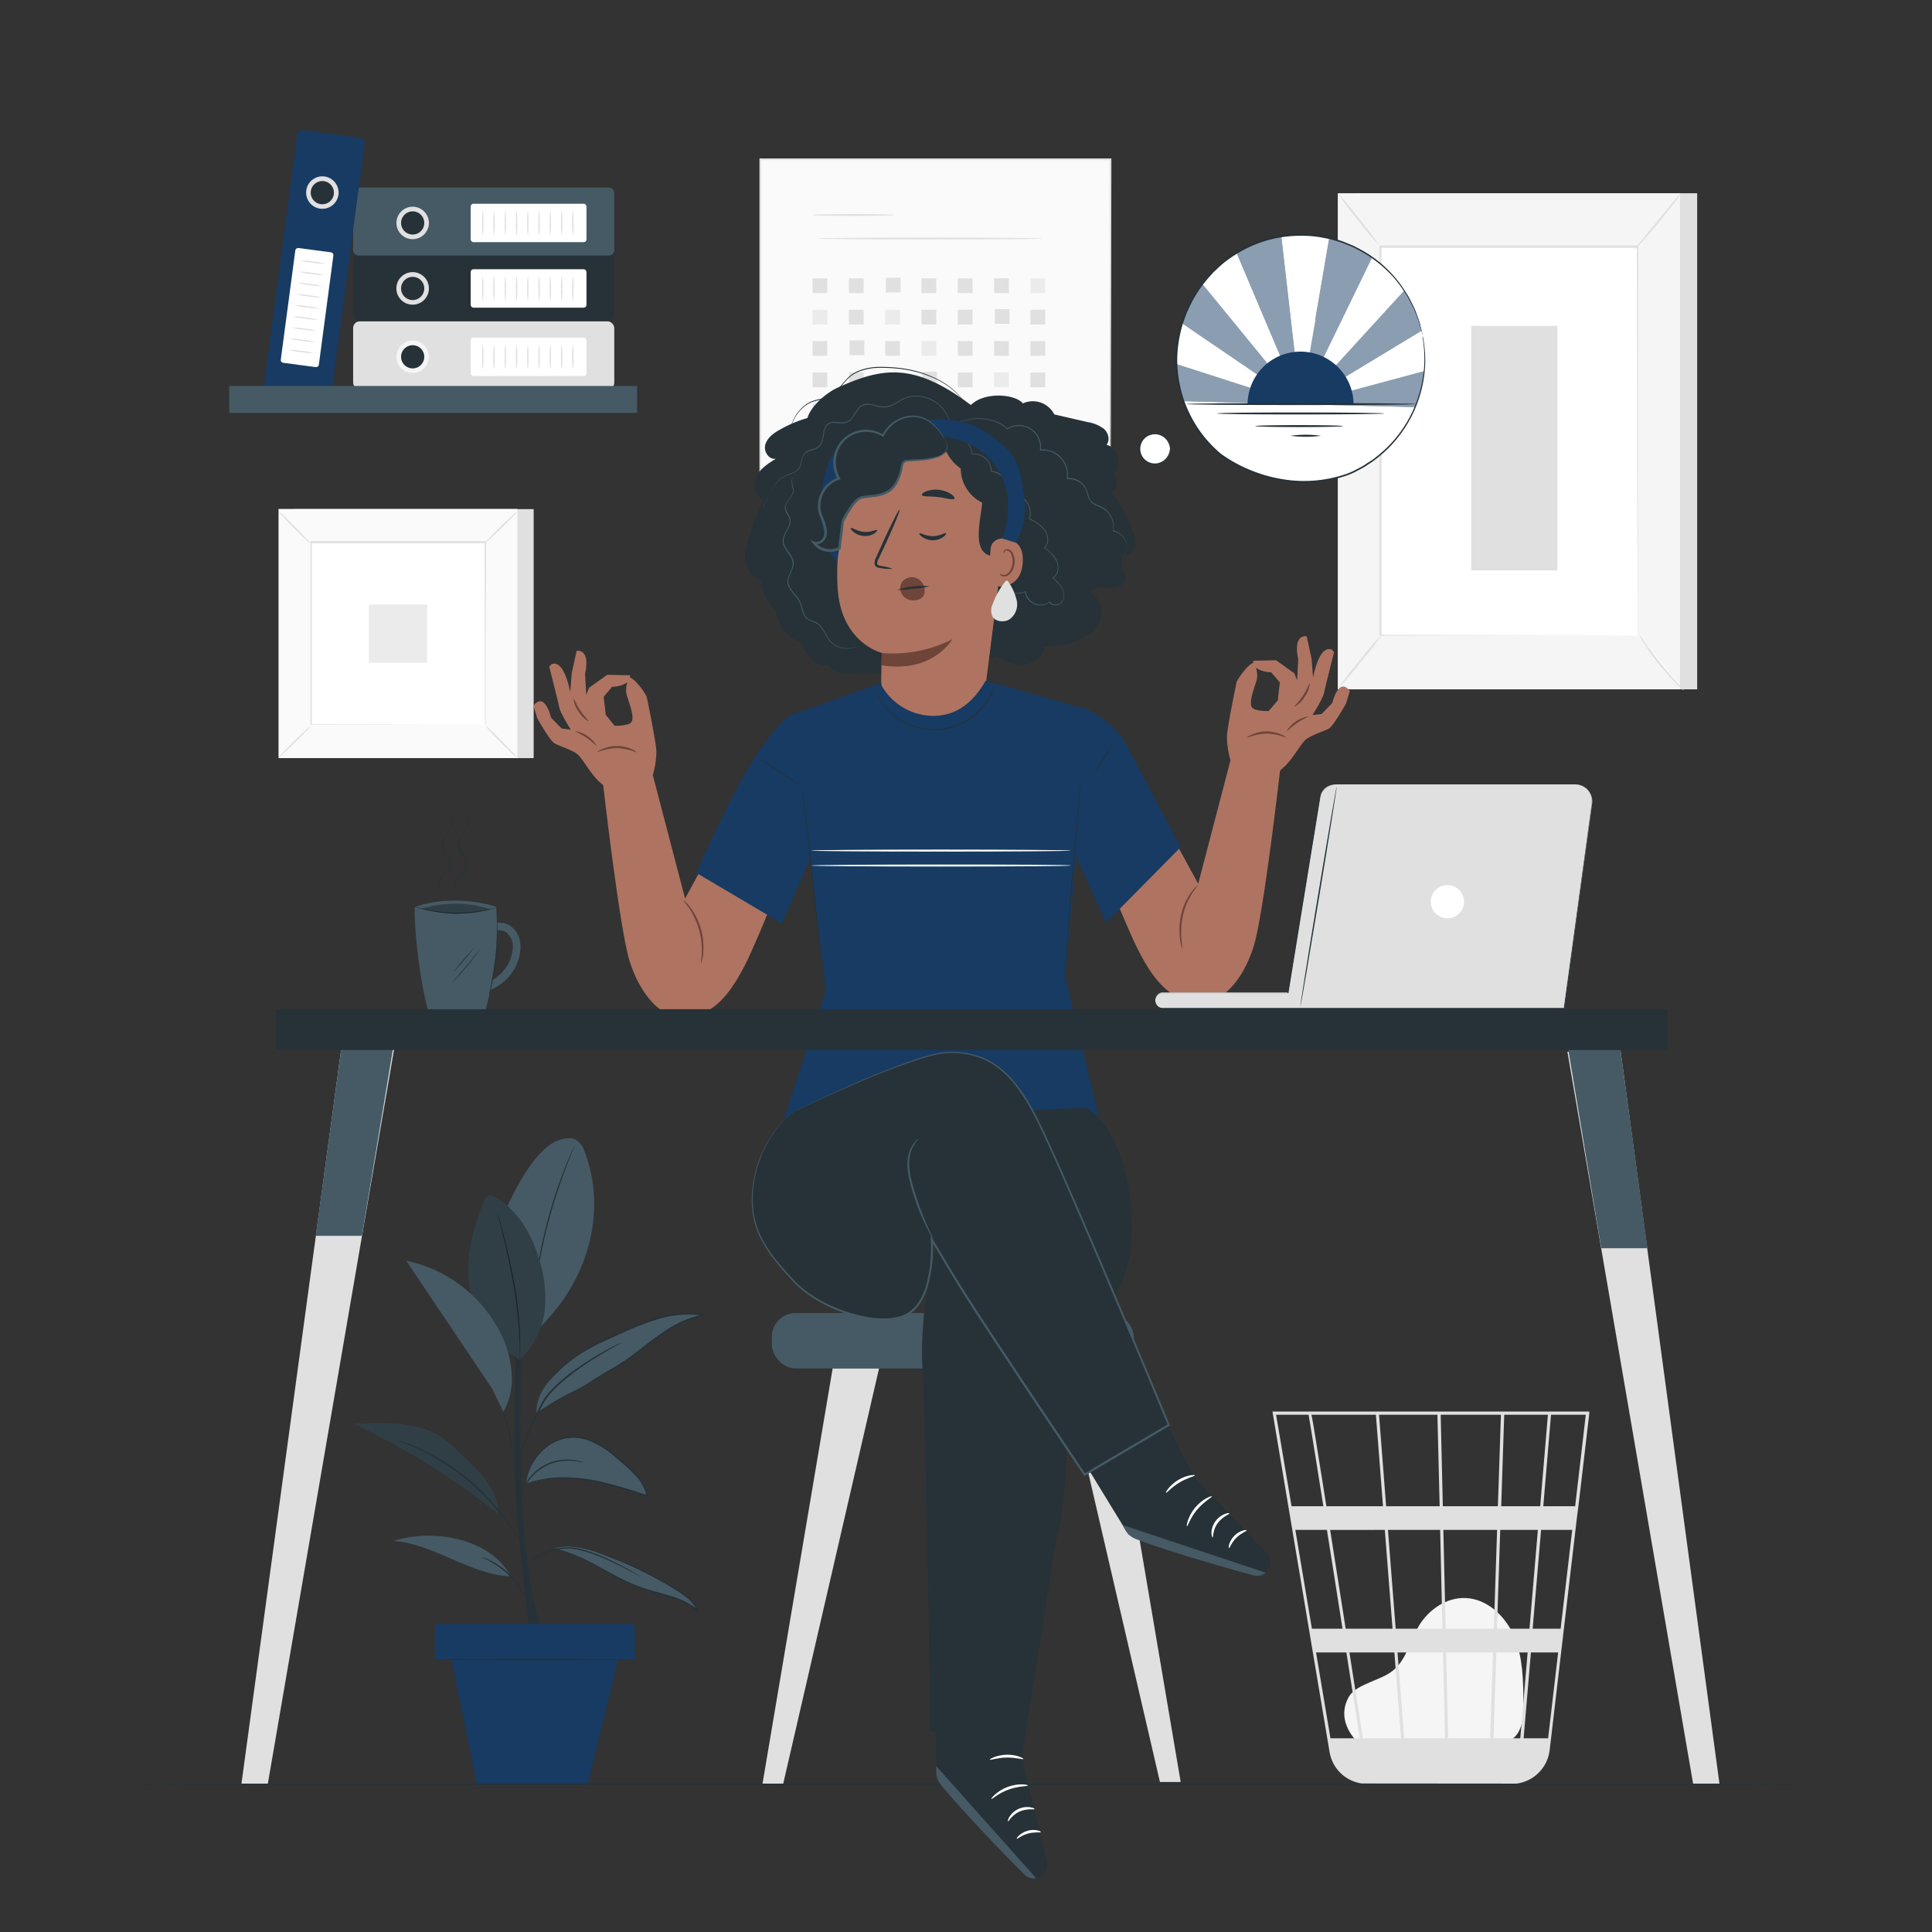<svg xmlns="http://www.w3.org/2000/svg" viewBox="0 0 500 500"><rect x="0" y="0" width="500" height="500" fill="#333333" stroke="none"/><g id="freepik--background-complete--inject-6"><path d="M351.64,451.09c-1.75-1.51-5.66-6.27-2.64-11.81,1.1-2,3.45-3,5.58-3.93s4.36-1.67,6.11-3.17c3.32-2.82,4.24-7.51,6.44-11.28,2.53-4.32,7.24-7.56,12.23-7.33,5.71.26,10.47,4.92,12.63,10.24s2.23,11.22,2.27,17c0,3.17-.11,6.75-2.44,8.89-2.15,2-5.39,2-8.3,1.91l-31.19-.95" style="fill:#f5f5f5"></path><path d="M411.31,365.31h-82l14.78,88.11a9.85,9.85,0,0,0,7,7.85l.29.08c.24.06.48.14.73.19a11.38,11.38,0,0,0,1.67.19v.08l.4-.06h36.57a10.3,10.3,0,0,0,2-.2,9.9,9.9,0,0,0,8.3-8.61l7.12-60.72.32-2.41h0l2.82-24Zm-15.48,56.2h-8.42l.85-25.57H398Zm3-25.57h8.06l-3,25.57h-7.24Zm-24.05,53.92-.51-22.21h12.12l-.73,22.21Zm-13.1-22.21h11.78l.51,22.21H363.4Zm.91,22.21h-9.88l-3.48-22.21h11.63Zm-1.39-28.35-2-25.57h13.51l.59,25.57Zm12.93,0-.59-25.57h13.91l-.85,25.57Zm-.73-31.7-.55-23.68h15.59l-.79,23.68Zm-.82,0H358.73l-1.84-23.68H372Zm-14.66,0H343.27c-.52-3.27-1-6.37-1.46-9.15-1.53-9.58-2.1-13.18-2.42-14.53h16.69Zm.47,6.13,2,25.57H348.26c-.4-2.59-.82-5.21-1.23-7.84l-2.79-17.73Zm-10.95,25.57h-7.92l-4.29-25.57h8.18C344.66,403.85,346.05,412.64,347.44,421.51Zm1,6.14c1.21,7.69,2.4,15.27,3.48,22.21h-7.6l-3.73-22.21Zm38.07,22.21.74-22.21h8.1l-1.9,22.21Zm2-60.05.78-23.68h11.31l-2,23.68Zm-49.86-23.68c.33,1.71,1.82,11,3.83,23.68h-8.23l-4-23.68Zm62,83.73h-6.34l1.89-22.21h7.05Zm7-60.05h-8.25l2-23.68h9Z" style="fill:#e0e0e0"></path><rect x="196.69" y="41.23" width="90.62" height="81.07" style="fill:#fafafa"></rect><path d="M287.31,122.31s0-.52,0-1.51,0-2.45,0-4.34c0-3.81,0-9.37-.06-16.46,0-14.16-.06-34.41-.1-58.77l.2.21-90.61,0h0l.24-.25c0,29.5,0,57.25,0,81.08l-.22-.22,65.55.11,18.48.06,4.9,0,1.26,0h-1.22l-4.85,0-18.44,0-65.68.11h-.21v-.21c0-23.83,0-51.58,0-81.08V41h.25l90.61,0h.21v.2c0,24.42-.08,44.7-.11,58.9,0,7.07,0,12.62-.05,16.41,0,1.88,0,3.32,0,4.31S287.31,122.31,287.31,122.31Z" style="fill:#e0e0e0"></path><path d="M231.44,55.64c0,.13-4.77.24-10.65.24s-10.66-.11-10.66-.24,4.77-.24,10.66-.24S231.44,55.51,231.44,55.64Z" style="fill:#e0e0e0"></path><path d="M269.84,61.73c0,.13-13.11.24-29.27.24s-29.27-.11-29.27-.24,13.11-.25,29.27-.25S269.84,61.59,269.84,61.73Z" style="fill:#e0e0e0"></path><rect x="210.29" y="72.04" width="3.82" height="3.82" style="fill:#e0e0e0"></rect><rect x="219.69" y="72.04" width="3.82" height="3.82" style="fill:#e0e0e0"></rect><rect x="229.26" y="71.86" width="3.82" height="3.82" style="fill:#e0e0e0"></rect><rect x="238.48" y="72.04" width="3.82" height="3.82" style="fill:#e0e0e0"></rect><rect x="247.88" y="72.04" width="3.82" height="3.82" style="fill:#e0e0e0"></rect><rect x="257.28" y="72.04" width="3.82" height="3.82" style="fill:#e0e0e0"></rect><rect x="266.68" y="72.04" width="3.82" height="3.82" style="fill:#ebebeb"></rect><rect x="210.29" y="80.15" width="3.82" height="3.82" style="fill:#ebebeb"></rect><rect x="219.69" y="80.15" width="3.82" height="3.82" style="fill:#e0e0e0"></rect><rect x="229.09" y="80.15" width="3.82" height="3.82" style="fill:#ebebeb"></rect><rect x="238.48" y="80.15" width="3.82" height="3.82" style="fill:#e0e0e0"></rect><rect x="247.88" y="80.15" width="3.82" height="3.82" style="fill:#e0e0e0"></rect><rect x="257.45" y="79.98" width="3.82" height="3.82" style="fill:#e0e0e0"></rect><rect x="266.68" y="80.15" width="3.82" height="3.82" style="fill:#e0e0e0"></rect><rect x="210.29" y="88.27" width="3.82" height="3.82" style="fill:#e0e0e0"></rect><rect x="219.86" y="88.1" width="3.82" height="3.82" style="fill:#e0e0e0"></rect><rect x="229.09" y="88.27" width="3.82" height="3.82" style="fill:#e0e0e0"></rect><rect x="238.48" y="88.27" width="3.82" height="3.82" style="fill:#ebebeb"></rect><rect x="247.88" y="88.27" width="3.82" height="3.82" style="fill:#e0e0e0"></rect><rect x="257.28" y="88.27" width="3.82" height="3.82" style="fill:#e0e0e0"></rect><rect x="266.68" y="88.27" width="3.82" height="3.82" style="fill:#e0e0e0"></rect><rect x="210.29" y="96.39" width="3.82" height="3.82" style="fill:#e0e0e0"></rect><rect x="219.69" y="96.39" width="3.82" height="3.82" style="fill:#e0e0e0"></rect><rect x="229.09" y="96.39" width="3.82" height="3.82" style="fill:#e0e0e0"></rect><rect x="238.66" y="96.21" width="3.82" height="3.82" style="fill:#e0e0e0"></rect><rect x="247.88" y="96.39" width="3.82" height="3.82" style="fill:#e0e0e0"></rect><rect x="257.28" y="96.39" width="3.82" height="3.82" style="fill:#ebebeb"></rect><rect x="266.68" y="96.39" width="3.82" height="3.82" style="fill:#e0e0e0"></rect><rect x="210.29" y="104.5" width="3.82" height="3.82" style="fill:#e0e0e0"></rect><rect x="219.69" y="104.5" width="3.82" height="3.82" style="fill:#ebebeb"></rect><rect x="229.09" y="104.5" width="3.82" height="3.82" style="fill:#e0e0e0"></rect><rect x="238.48" y="104.5" width="3.82" height="3.82" style="fill:#e0e0e0"></rect><rect x="247.88" y="104.5" width="3.82" height="3.82" style="fill:#e0e0e0"></rect><rect x="257.45" y="104.33" width="3.82" height="3.82" style="fill:#e0e0e0"></rect><rect x="266.68" y="104.5" width="3.82" height="3.82" style="fill:#e0e0e0"></rect><rect x="76.29" y="131.76" width="61.82" height="64.44" style="fill:#e0e0e0"></rect><rect x="72.1" y="131.76" width="61.82" height="64.44" style="fill:#fafafa"></rect><path d="M133.94,196.22H72.08V131.74h61.86Zm-61.82,0H133.9v-64.4H72.12Z" style="fill:#e0e0e0"></path><rect x="80.41" y="140.42" width="45.2" height="47.12" style="fill:#fff"></rect><path d="M80.41,187.85a6.65,6.65,0,0,1-1.11,1.3c-.73.76-1.74,1.79-2.88,2.91s-2.18,2.12-3,2.83A7,7,0,0,1,72.16,196a7.19,7.19,0,0,1,1.11-1.29c.72-.77,1.74-1.8,2.88-2.92s2.19-2.13,3-2.83A7.62,7.62,0,0,1,80.41,187.85Z" style="fill:#e0e0e0"></path><path d="M125.61,187.74a7,7,0,0,1,1.3,1.11c.76.73,1.79,1.74,2.91,2.88s2.12,2.18,2.83,3a7.16,7.16,0,0,1,1.08,1.31,7.76,7.76,0,0,1-1.29-1.11c-.76-.73-1.79-1.74-2.92-2.88s-2.12-2.19-2.83-3A7.2,7.2,0,0,1,125.61,187.74Z" style="fill:#e0e0e0"></path><path d="M125.49,140.55a7.42,7.42,0,0,1,1.11-1.3c.72-.76,1.74-1.79,2.87-2.91s2.19-2.12,3-2.83a7.35,7.35,0,0,1,1.3-1.08,6.69,6.69,0,0,1-1.11,1.29c-.72.76-1.73,1.79-2.87,2.92s-2.19,2.12-3,2.83A7.2,7.2,0,0,1,125.49,140.55Z" style="fill:#e0e0e0"></path><path d="M80.29,140.67a8,8,0,0,1-1.3-1.12c-.76-.72-1.79-1.74-2.91-2.87s-2.12-2.18-2.83-3a7.18,7.18,0,0,1-1.09-1.3,7.19,7.19,0,0,1,1.29,1.11c.77.72,1.8,1.74,2.92,2.88s2.13,2.18,2.83,3A7.18,7.18,0,0,1,80.29,140.67Z" style="fill:#e0e0e0"></path><path d="M125.49,187.54a.82.82,0,0,1,0-.23c0-.16,0-.38,0-.66,0-.59,0-1.44,0-2.54,0-2.23,0-5.48,0-9.6,0-8.25-.05-20-.09-34.09l.18.18-45.07,0h0l.2-.2c0,17.3,0,33.48,0,47.12l-.17-.17,32.64.09,9.17,0,2.42,0h0l-2.39,0-9.13,0-32.75.09h-.17v-.17c0-13.64,0-29.82,0-47.12v-.2h.21l45.07,0h.17v.17c0,14.13-.07,25.92-.09,34.2,0,4.11,0,7.34,0,9.56,0,1.09,0,1.93,0,2.51,0,.27,0,.48,0,.64S125.49,187.54,125.49,187.54Z" style="fill:#e0e0e0"></path><rect x="95.47" y="156.44" width="15.08" height="15.08" style="fill:#ebebeb"></rect><rect x="350.65" y="50.01" width="88.58" height="128.39" style="fill:#e0e0e0"></rect><rect x="346.22" y="50.01" width="88.58" height="128.39" style="fill:#f5f5f5"></rect><rect x="357.22" y="63.92" width="66.57" height="100.58" style="fill:#fff"></rect><path d="M423.79,164.5s0-.18,0-.5,0-.8,0-1.42c0-1.27,0-3.12,0-5.52,0-4.82,0-11.84-.06-20.72,0-17.73-.06-42.85-.1-72.42l.22.22-66.56,0h0l.24-.24c0,37.94,0,72.92,0,100.58l-.19-.2,48.45.1,13.39,0,3.51,0,1.22,0-1.18,0-3.48,0-13.34.05-48.57.1H357v-.19c0-27.66,0-62.64,0-100.58v-.24h.25l66.56,0H424v.22c-.05,29.63-.08,54.8-.11,72.57,0,8.85,0,15.86-.06,20.67,0,2.38,0,4.21,0,5.47,0,.61,0,1.07,0,1.4S423.79,164.5,423.79,164.5Z" style="fill:#e0e0e0"></path><path d="M435,50a15.58,15.58,0,0,1-1.58,2.3c-1,1.37-2.49,3.24-4.15,5.27s-3.23,3.81-4.38,5.09a16.46,16.46,0,0,1-1.95,2,15.91,15.91,0,0,1,1.69-2.21l4.26-5.18,4.26-5.17A17.79,17.79,0,0,1,435,50Z" style="fill:#e0e0e0"></path><path d="M424.13,164.17a82,82,0,0,0,11.61,14.52" style="fill:#fff"></path><path d="M435.74,178.69a12.32,12.32,0,0,1-2-1.84,64.51,64.51,0,0,1-4.38-4.94,61.85,61.85,0,0,1-3.85-5.36,12.47,12.47,0,0,1-1.35-2.38,18.85,18.85,0,0,1,1.63,2.19c1,1.37,2.35,3.25,3.95,5.25s3.13,3.75,4.25,5A18.74,18.74,0,0,1,435.74,178.69Z" style="fill:#e0e0e0"></path><path d="M346.2,178.3,357.81,164" style="fill:#fff"></path><path d="M357.81,164a89.31,89.31,0,0,1-5.62,7.31,85.44,85.44,0,0,1-6,7,86.67,86.67,0,0,1,5.62-7.31A87.55,87.55,0,0,1,357.81,164Z" style="fill:#e0e0e0"></path><path d="M346.22,50a82.63,82.63,0,0,1,5.63,6.73,79.24,79.24,0,0,1,5.25,7A81.83,81.83,0,0,1,351.47,57,76.06,76.06,0,0,1,346.22,50Z" style="fill:#e0e0e0"></path><rect x="380.76" y="84.34" width="22.29" height="63.28" style="fill:#e0e0e0"></rect></g><g id="freepik--Floor--inject-6"><path d="M469.79,461.79c0,.14-98.41.26-219.78.26s-219.8-.12-219.8-.26,98.39-.26,219.8-.26S469.79,461.65,469.79,461.79Z" style="fill:#263238"></path></g><g id="freepik--Plant--inject-6"><path d="M137.37,424.27s-4.66-32-4.27-50.68,0-39.6,0-39.6h2.14s-1.45,37,.13,59.3,5.75,31,5.75,31h-3.73" style="fill:#263238"></path><path d="M151.25,297.94a5.62,5.62,0,0,0-2-2.86c-1.36-.86-3.15-.5-4.67,0-6.48,2.3-12.23,14.39-14.86,20.75l8.62,29C153.92,330.46,156.61,311.54,151.25,297.94Z" style="fill:#455a64"></path><path d="M148.79,296.25a1.42,1.42,0,0,1-.13.38l-.42,1.06c-.37.91-.9,2.24-1.54,3.89-1.27,3.29-2.88,7.9-4.33,13.09s-2.43,10-3,13.46c-.3,1.73-.53,3.15-.68,4.12-.08.46-.14.83-.19,1.13a1.56,1.56,0,0,1-.08.38s0-.13,0-.39.07-.68.12-1.14c.11-1,.3-2.4.58-4.15a122.76,122.76,0,0,1,2.94-13.5,124.6,124.6,0,0,1,4.44-13.09c.66-1.64,1.23-3,1.65-3.85l.48-1A1.89,1.89,0,0,1,148.79,296.25Z" style="fill:#263238"></path><path d="M134.55,351.84a26.3,26.3,0,0,1-13.28-22.06c-.31-6.44,1.67-12.76,3.91-18.81a2.43,2.43,0,0,1,.92-1.36,2.34,2.34,0,0,1,2.2.34c5.86,3.34,9.42,9.71,11.31,16.19a32.68,32.68,0,0,1,1.33,13.31,22.15,22.15,0,0,1-6.39,12.39" style="fill:#455a64"></path><path d="M134.55,351.84a1.93,1.93,0,0,1,0-.39c0-.29,0-.66,0-1.11,0-1-.05-2.36-.13-4.09a110.87,110.87,0,0,0-1.49-13.41c-.9-5.19-2-9.85-2.79-13.21-.39-1.65-.72-3-1-4-.1-.44-.19-.8-.25-1.08a1.27,1.27,0,0,1-.06-.39,2.3,2.3,0,0,1,.13.37l.31,1.07c.27.93.63,2.28,1.07,4,.86,3.35,2,8,2.89,13.21a100.19,100.19,0,0,1,1.4,13.46c0,1.73,0,3.13,0,4.1,0,.45,0,.82,0,1.12A2.28,2.28,0,0,1,134.55,351.84Z" style="fill:#263238"></path><g style="opacity:0.3"><path d="M134.55,351.84a26.3,26.3,0,0,1-13.28-22.06c-.31-6.44,1.67-12.76,3.91-18.81a2.43,2.43,0,0,1,.92-1.36,2.34,2.34,0,0,1,2.2.34c5.86,3.34,9.42,9.71,11.31,16.19a32.68,32.68,0,0,1,1.33,13.31,22.15,22.15,0,0,1-6.39,12.39"></path></g><path d="M143.66,400.86c7.94,1.74,14.48,7.35,22.15,10.07,5.07,1.81,10.81,2.44,14.86,6-1-2.45-3.28-4.09-5.52-5.49a99.22,99.22,0,0,0-20.08-9.58c-3.6-1.25-7.52-2.29-11.19-1.26" style="fill:#455a64"></path><path d="M143.88,400.59l.2-.07c.14,0,.34-.1.61-.16a11.35,11.35,0,0,1,2.38-.26,25.21,25.21,0,0,1,8.61,1.82,96.77,96.77,0,0,1,12,5.1c2.19,1.12,4.46,2.37,6.75,3.77a30.22,30.22,0,0,1,3.4,2.29,10,10,0,0,1,2.75,3.25c.08.17.16.35.23.52l.37.81-.69-.59a19.6,19.6,0,0,0-7.16-3.67c-2.51-.8-5-1.38-7.3-2.19a44.89,44.89,0,0,1-6.31-2.82c-1.91-1-3.65-2-5.26-2.89a55.92,55.92,0,0,0-7.81-3.7c-1-.33-1.72-.57-2.25-.7l-.59-.17-.19-.07s.07,0,.2,0l.6.13c.53.11,1.3.33,2.28.64a50.08,50.08,0,0,1,7.89,3.6c1.62.87,3.37,1.85,5.28,2.84a45.48,45.48,0,0,0,6.28,2.77c2.28.79,4.77,1.36,7.3,2.16a20.18,20.18,0,0,1,7.31,3.74l-.32.22-.22-.49a9.43,9.43,0,0,0-2.64-3.11,30.36,30.36,0,0,0-3.35-2.27c-2.28-1.4-4.53-2.65-6.72-3.77a100.06,100.06,0,0,0-12-5.17,26.19,26.19,0,0,0-8.52-1.93,13.29,13.29,0,0,0-2.37.19C144.16,400.54,143.88,400.61,143.88,400.59Z" style="fill:#263238"></path><path d="M132.17,407.94c-9.95-.16-20.43-8.64-30.33-9.14,10.36-3.35,25.2-.61,30.33,9.14" style="fill:#455a64"></path><path d="M136.06,384.07A32.44,32.44,0,0,1,152,383a96.42,96.42,0,0,1,15.53,4.23c-.51-3.46-3.3-6-5.93-8.35a41.12,41.12,0,0,0-6.23-4.79,13.79,13.79,0,0,0-7.48-2.11,11.8,11.8,0,0,0-8.26,4.16,13.7,13.7,0,0,0-3.53,7.95" style="fill:#455a64"></path><path d="M136.06,384.07s0-.07,0-.2,0-.33.06-.58a13.4,13.4,0,0,1,.48-2.2,14.44,14.44,0,0,1,4.64-6.73,11.33,11.33,0,0,1,11.66-1.67,22.9,22.9,0,0,1,6.16,3.78c1,.79,1.94,1.63,2.91,2.48a34.78,34.78,0,0,1,2.84,2.74,10.74,10.74,0,0,1,2.88,5.49l0,.31-.3-.1a122.93,122.93,0,0,0-12.2-3.61,43.39,43.39,0,0,0-10.1-1.16,30.12,30.12,0,0,0-6.7.8c-.77.18-1.36.35-1.76.48l-.45.13-.16,0s0,0,.14-.07l.45-.17a16.23,16.23,0,0,1,1.75-.54,28.3,28.3,0,0,1,6.73-.93,43,43,0,0,1,10.17,1.08A119.09,119.09,0,0,1,167.56,387l-.26.21a10.25,10.25,0,0,0-2.79-5.27,32.47,32.47,0,0,0-2.8-2.71c-1-.85-1.93-1.69-2.89-2.48a22.72,22.72,0,0,0-6-3.74,11.06,11.06,0,0,0-11.36,1.55A14.58,14.58,0,0,0,138.3,378a13.11,13.11,0,0,0-1.55,3.14,14.77,14.77,0,0,0-.55,2.16C136.11,383.8,136.07,384.07,136.06,384.07Z" style="fill:#263238"></path><path d="M115.64,373.08c-6.27-5.35-15.76-4.82-24-4.64a195.25,195.25,0,0,1,37.2,23.18C129.18,385.8,123.55,379.84,115.64,373.08Z" style="fill:#455a64"></path><g style="opacity:0.3"><path d="M115.64,373.08c-6.27-5.35-15.76-4.82-24-4.64a195.25,195.25,0,0,1,37.2,23.18C129.18,385.8,123.55,379.84,115.64,373.08Z"></path></g><path d="M138.87,365.7a69.83,69.83,0,0,1,9.64-5.6c3.29-1.5,6.37-3.88,9.55-5.61,4.13-2.23,7.71-5.34,11.5-8.11s7.95-5.28,12.59-6a24.74,24.74,0,0,0-11.46.66,74,74,0,0,0-10.78,4.2c-4.89,2.2-9.86,4.45-13.85,8s-7.61,7.1-7.19,12.44" style="fill:#455a64"></path><path d="M138.87,365.7l0-.27c0-.18,0-.45,0-.79a9.85,9.85,0,0,1,.5-3,13.13,13.13,0,0,1,2.4-4.18,41.09,41.09,0,0,1,4.53-4.53,35.4,35.4,0,0,1,6.41-4.37c2.45-1.34,5.16-2.57,8-3.85a72.93,72.93,0,0,1,9.15-3.61,27.31,27.31,0,0,1,10.49-1.2c.65.07,1.29.18,1.89.29l1.11.22-1.12.17a25.27,25.27,0,0,0-9.32,3.8c-2.79,1.74-5.26,3.73-7.67,5.56a54,54,0,0,1-7.14,4.76c-2.34,1.28-4.39,2.71-6.35,3.87-1,.58-1.94,1.1-2.87,1.54s-1.8.83-2.6,1.25c-1.6.84-2.93,1.63-4,2.28l-2.48,1.55-.64.4-.23.13.21-.16.62-.44c.55-.37,1.37-.92,2.44-1.6s2.39-1.49,4-2.35,3.51-1.62,5.42-2.84,4-2.6,6.35-3.91a53.9,53.9,0,0,0,7.07-4.77c2.4-1.83,4.88-3.83,7.68-5.6a25.56,25.56,0,0,1,9.47-3.86v.39c-.58-.11-1.21-.22-1.86-.28a26.71,26.71,0,0,0-10.32,1.17,75.25,75.25,0,0,0-9.12,3.57c-2.85,1.28-5.57,2.49-8,3.81a35.28,35.28,0,0,0-6.38,4.29,42,42,0,0,0-4.54,4.46,13.36,13.36,0,0,0-2.43,4.09A11.84,11.84,0,0,0,138.87,365.7Z" style="fill:#263238"></path><path d="M165.63,407.94a1.3,1.3,0,0,1-.32-.14l-.87-.45c-.74-.4-1.82-1-3.18-1.67-.67-.35-1.41-.72-2.22-1.1s-1.66-.79-2.58-1.19a38.23,38.23,0,0,0-6.13-2.13,13.08,13.08,0,0,0-6.38-.16,16.47,16.47,0,0,0-2.7.81,13.18,13.18,0,0,0-2.19,1.12,14.16,14.16,0,0,0-2.74,2.26c-.58.62-.86,1-.88,1a1,1,0,0,1,.18-.29,7.6,7.6,0,0,1,.6-.78,12.61,12.61,0,0,1,2.71-2.38,13,13,0,0,1,2.2-1.19,17.39,17.39,0,0,1,2.75-.85,13.34,13.34,0,0,1,6.54.13,36.77,36.77,0,0,1,6.17,2.18c.92.41,1.79.81,2.58,1.22s1.55.78,2.21,1.15c1.34.71,2.4,1.33,3.13,1.77l.84.51A1.46,1.46,0,0,1,165.63,407.94Z" style="fill:#263238"></path><path d="M124.75,403s.23,0,.62.18a13.32,13.32,0,0,1,1.62.7,19.53,19.53,0,0,1,8.31,8,13.5,13.5,0,0,1,.77,1.59,2.28,2.28,0,0,1,.21.62c-.06,0-.43-.82-1.19-2.08a22,22,0,0,0-8.22-7.9C125.58,403.4,124.72,403.06,124.75,403Z" style="fill:#263238"></path><path d="M102.73,372.58a1.9,1.9,0,0,1,.43.13l1.19.42,1.88.7c.74.27,1.53.67,2.44,1.07a57.18,57.18,0,0,1,13,8.25,64.45,64.45,0,0,1,6,6,68.54,68.54,0,0,1,4.29,5.43c1.13,1.61,2,3,2.59,3.88l.68,1.07a2.14,2.14,0,0,1,.22.38,1.7,1.7,0,0,1-.28-.34c-.18-.23-.43-.58-.74-1-.63-.91-1.52-2.23-2.68-3.81s-2.61-3.42-4.32-5.36a67.91,67.91,0,0,0-6-5.9,61.12,61.12,0,0,0-12.83-8.3c-.89-.4-1.68-.82-2.4-1.11l-1.86-.75-1.17-.49A2.4,2.4,0,0,1,102.73,372.58Z" style="fill:#263238"></path><path d="M151,378.47a3,3,0,0,1-.8-.1l-.91-.17c-.36-.07-.77-.07-1.22-.11a12.3,12.3,0,0,0-9.95,3.65,13.85,13.85,0,0,0-2,2.48,20.43,20.43,0,0,0-1.37,2.61,3.05,3.05,0,0,1,.2-.78,11.56,11.56,0,0,1,.95-2,13.89,13.89,0,0,1,2-2.57,12.33,12.33,0,0,1,3.18-2.39,12.15,12.15,0,0,1,7-1.28,11.44,11.44,0,0,1,1.23.17l.91.23A4.42,4.42,0,0,1,151,378.47Z" style="fill:#263238"></path><path d="M161,347.45a2.8,2.8,0,0,1-.38.23l-1.11.6c-1,.52-2.35,1.29-4,2.29s-3.66,2.24-5.77,3.75a48,48,0,0,0-6.43,5.39,16.14,16.14,0,0,0-2.63,3.41c-.66,1.25-1.28,2.46-1.85,3.62A67.4,67.4,0,0,0,136,373a39.76,39.76,0,0,0-1.34,4.43c-.26,1.07-.35,1.67-.38,1.66a2.09,2.09,0,0,1,0-.44c0-.28.09-.71.2-1.24a33.11,33.11,0,0,1,1.25-4.49,61.33,61.33,0,0,1,2.7-6.35c.57-1.17,1.19-2.39,1.84-3.64a16.21,16.21,0,0,1,2.68-3.5,46.62,46.62,0,0,1,6.51-5.41c2.12-1.5,4.12-2.72,5.82-3.7s3.12-1.71,4.11-2.19l1.14-.54A2.1,2.1,0,0,1,161,347.45Z" style="fill:#263238"></path><path d="M133.09,377.58a3.41,3.41,0,0,1-.2-.84c-.12-.62-.26-1.39-.44-2.3a63.46,63.46,0,0,0-1.88-7.47,65.79,65.79,0,0,0-2.84-7.16c-.39-.84-.71-1.56-1-2.13a3.83,3.83,0,0,1-.32-.8,4.35,4.35,0,0,1,.44.74c.27.49.64,1.2,1.08,2.09a49,49,0,0,1,4.74,14.69c.16,1,.27,1.77.33,2.32A4.56,4.56,0,0,1,133.09,377.58Z" style="fill:#263238"></path><path d="M132.37,354.94a27,27,0,0,0-3.24-10.74,35.5,35.5,0,0,0-24-17.93l22.26,33.17,2.87,5.92A17,17,0,0,0,132.37,354.94Z" style="fill:#455a64"></path><rect x="112.54" y="420.3" width="51.74" height="9.17" style="fill:#173B63"></rect><polygon points="116.41 427.65 123.41 461.6 152.13 461.6 160.42 427.65 116.41 427.65" style="fill:#173B63"></polygon><path d="M164.26,429.48c0,.11-11.67.19-26.07.19s-26.07-.08-26.07-.19,11.67-.18,26.07-.18S164.26,429.38,164.26,429.48Z" style="fill:#263238"></path></g><g id="freepik--Mug--inject-6"><path d="M127.7,241.43a2.65,2.65,0,0,1,3.35-.08,4.58,4.58,0,0,1,1.67,3.73,10.22,10.22,0,0,1-3.81,7.54,10.42,10.42,0,0,1-4.1,2.11,1,1,0,0,0,.55,2,12.9,12.9,0,0,0,8-6.4c1.77-3.38,2.21-8.28-1.31-10.72a4.68,4.68,0,0,0-5.82.4c-1,.92.49,2.36,1.44,1.45Z" style="fill:#455a64"></path><path d="M107.46,234.69c-.48.17.31,16,3.4,27.06h14.69a85.73,85.73,0,0,0,2.87-16.12,91.7,91.7,0,0,0,0-10.94S118.08,231.05,107.46,234.69Z" style="fill:#455a64"></path><path d="M128.55,234.88l-.2.08-.6.18c-.26.08-.58.18-1,.27s-.8.21-1.28.3a31,31,0,0,1-3.36.55,36.34,36.34,0,0,1-4.17.21,39.91,39.91,0,0,1-4.16-.31c-1.27-.17-2.41-.39-3.35-.61s-1.71-.42-2.22-.59l-.6-.19a.6.6,0,0,1-.2-.08l.21,0,.61.16c.52.14,1.28.32,2.23.52s2.08.4,3.34.57a40.06,40.06,0,0,0,4.14.28,38.59,38.59,0,0,0,4.15-.18c1.27-.14,2.41-.32,3.36-.51.47-.08.9-.19,1.27-.27s.7-.16,1-.23l.6-.15Z" style="fill:#263238"></path><g style="opacity:0.3"><path d="M126.85,235.27a30.22,30.22,0,0,0-17.79-.09,47.92,47.92,0,0,0,8.21,1.26A35.7,35.7,0,0,0,126.85,235.27Z"></path></g><path d="M126.6,257.54s0-.07,0-.2.06-.34.1-.57c.1-.52.24-1.23.4-2.09.33-1.77.77-4.21,1.1-6.94.16-1.36.27-2.66.34-3.84s.1-2.26.08-3.16c0-.44,0-.85,0-1.21s0-.66,0-.91l0-.58c0-.13,0-.2,0-.2s0,.06,0,.2,0,.34.06.57.06.56.08.92.05.76.05,1.21c0,.9,0,2,0,3.17s-.17,2.49-.33,3.86c-.33,2.73-.79,5.18-1.16,6.94-.18.88-.34,1.59-.46,2.08l-.14.56C126.63,257.48,126.61,257.55,126.6,257.54Z" style="fill:#263238"></path><path d="M124.31,245.5s-.07.15-.23.38-.4.57-.7,1c-.61.82-1.47,1.94-2.46,3.14s-1.93,2.26-2.62,3l-.83.88a1.87,1.87,0,0,1-.33.3,2,2,0,0,1,.27-.36l.78-.92c.67-.77,1.58-1.84,2.57-3s1.87-2.3,2.5-3.1l.76-.95A2,2,0,0,1,124.31,245.5Z" style="fill:#263238"></path><path d="M122.64,245.34a40.23,40.23,0,0,1-2.61,3.22,40.91,40.91,0,0,1-2.76,3.08s1.13-1.47,2.61-3.21S122.6,245.31,122.64,245.34Z" style="fill:#263238"></path><path d="M116.33,210.41s0,0,.06,0l.13.13a2.07,2.07,0,0,1,.39.61,3.45,3.45,0,0,1-.1,2.61,10.33,10.33,0,0,1-.87,1.62,11.2,11.2,0,0,0-1,1.82,3.41,3.41,0,0,0-.21,2.19,8.31,8.31,0,0,0,1.12,2.17,6.39,6.39,0,0,1,.57,1.14,2.66,2.66,0,0,1,.18,1.24,2.35,2.35,0,0,1-.45,1.13,7.05,7.05,0,0,1-.74.87c-.26.26-.52.51-.74.77a4.26,4.26,0,0,0-.56.82,4.51,4.51,0,0,0-.46,1.71,4.64,4.64,0,0,0,.56,2.51c.31.54.56.77.54.79a3.08,3.08,0,0,1-.61-.75,4.5,4.5,0,0,1-.63-2.55,4.34,4.34,0,0,1,.45-1.79,4.58,4.58,0,0,1,.57-.86c.23-.27.49-.52.74-.78a3.37,3.37,0,0,0,1.13-1.89,3.6,3.6,0,0,0-.73-2.25,9,9,0,0,1-1.14-2.22,3.64,3.64,0,0,1,.23-2.32,11,11,0,0,1,1-1.84,10.49,10.49,0,0,0,.87-1.58,3.46,3.46,0,0,0,.17-2.53A2.59,2.59,0,0,0,116.33,210.41Z" style="fill:#263238"></path><path d="M120.57,210.41l.05,0,.14.13a2.08,2.08,0,0,1,.38.61,3.45,3.45,0,0,1-.1,2.61,11.13,11.13,0,0,1-.86,1.62,12.05,12.05,0,0,0-1,1.82,3.48,3.48,0,0,0-.21,2.19,9,9,0,0,0,1.12,2.17,7.19,7.19,0,0,1,.58,1.14,2.65,2.65,0,0,1,.17,1.24,2.44,2.44,0,0,1-.44,1.13,6.34,6.34,0,0,1-.75.87c-.26.26-.51.51-.74.77a4.77,4.77,0,0,0-.56.82,4.6,4.6,0,0,0,.11,4.22,8.06,8.06,0,0,0,.54.79,3.08,3.08,0,0,1-.61-.75,4.57,4.57,0,0,1-.64-2.55,4.18,4.18,0,0,1,1-2.65c.23-.27.48-.52.74-.78a3.3,3.3,0,0,0,1.12-1.89,3.65,3.65,0,0,0-.72-2.25,9,9,0,0,1-1.14-2.22,3.64,3.64,0,0,1,.23-2.32,11,11,0,0,1,1-1.84,10.49,10.49,0,0,0,.87-1.58,3.45,3.45,0,0,0,.16-2.53A2.71,2.71,0,0,0,120.57,210.41Z" style="fill:#263238"></path></g><g id="freepik--Shelf--inject-6"><rect x="91.39" y="65.47" width="67.58" height="17.6" rx="1.83" style="fill:#263238"></rect><rect x="121.81" y="69.68" width="29.97" height="9.94" rx="0.71" style="fill:#fff"></rect><path d="M110.4,74.64a3.6,3.6,0,1,0-3.6,3.6A3.6,3.6,0,0,0,110.4,74.64Z" style="fill:#263238"></path><path d="M106.8,78.85a4.21,4.21,0,1,1,4.2-4.21A4.21,4.21,0,0,1,106.8,78.85Zm0-7.2a3,3,0,1,0,3,3A3,3,0,0,0,106.8,71.65Z" style="fill:#e0e0e0"></path><path d="M124.94,71.37a17.38,17.38,0,0,1,.16,3.33,17.45,17.45,0,0,1-.16,3.34,19.09,19.09,0,0,1-.15-3.34A19,19,0,0,1,124.94,71.37Z" style="fill:#e0e0e0"></path><path d="M127.86,71.37A17.38,17.38,0,0,1,128,74.7a17.45,17.45,0,0,1-.16,3.34,17.45,17.45,0,0,1-.16-3.34A17.38,17.38,0,0,1,127.86,71.37Z" style="fill:#e0e0e0"></path><path d="M130.77,71.37a17.38,17.38,0,0,1,.16,3.33,17.45,17.45,0,0,1-.16,3.34,19.09,19.09,0,0,1-.15-3.34A19,19,0,0,1,130.77,71.37Z" style="fill:#e0e0e0"></path><path d="M133.69,71.37a17.38,17.38,0,0,1,.16,3.33,17.45,17.45,0,0,1-.16,3.34,17.45,17.45,0,0,1-.16-3.34A17.38,17.38,0,0,1,133.69,71.37Z" style="fill:#e0e0e0"></path><path d="M136.61,71.37a19,19,0,0,1,.15,3.33,19.09,19.09,0,0,1-.15,3.34,17.45,17.45,0,0,1-.16-3.34A17.38,17.38,0,0,1,136.61,71.37Z" style="fill:#e0e0e0"></path><path d="M139.52,71.37a17.38,17.38,0,0,1,.16,3.33,17.45,17.45,0,0,1-.16,3.34,17.45,17.45,0,0,1-.16-3.34A17.38,17.38,0,0,1,139.52,71.37Z" style="fill:#e0e0e0"></path><path d="M142.44,71.37a19,19,0,0,1,.15,3.33,19.09,19.09,0,0,1-.15,3.34,17.45,17.45,0,0,1-.16-3.34A17.38,17.38,0,0,1,142.44,71.37Z" style="fill:#e0e0e0"></path><path d="M145.35,71.37a17.38,17.38,0,0,1,.16,3.33,17.45,17.45,0,0,1-.16,3.34,17.45,17.45,0,0,1-.16-3.34A17.38,17.38,0,0,1,145.35,71.37Z" style="fill:#e0e0e0"></path><path d="M148.27,71.37a19,19,0,0,1,.15,3.33,19.09,19.09,0,0,1-.15,3.34,17.45,17.45,0,0,1-.16-3.34A17.38,17.38,0,0,1,148.27,71.37Z" style="fill:#e0e0e0"></path><rect x="91.39" y="48.53" width="67.58" height="17.6" rx="1.38" style="fill:#455a64"></rect><rect x="121.81" y="52.73" width="29.97" height="9.94" rx="0.71" style="fill:#fff"></rect><path d="M110.4,57.7a3.6,3.6,0,1,0-3.6,3.6A3.6,3.6,0,0,0,110.4,57.7Z" style="fill:#263238"></path><path d="M106.8,61.9a4.2,4.2,0,1,1,4.2-4.2A4.21,4.21,0,0,1,106.8,61.9Zm0-7.2a3,3,0,1,0,3,3A3,3,0,0,0,106.8,54.7Z" style="fill:#e0e0e0"></path><path d="M124.94,54.43a17.3,17.3,0,0,1,.16,3.33,17.3,17.3,0,0,1-.16,3.33,18.93,18.93,0,0,1-.15-3.33A18.93,18.93,0,0,1,124.94,54.43Z" style="fill:#e0e0e0"></path><path d="M127.86,54.43a17.3,17.3,0,0,1,.16,3.33,17.3,17.3,0,0,1-.16,3.33,17.3,17.3,0,0,1-.16-3.33A17.3,17.3,0,0,1,127.86,54.43Z" style="fill:#e0e0e0"></path><path d="M130.77,54.43a17.3,17.3,0,0,1,.16,3.33,17.3,17.3,0,0,1-.16,3.33,18.93,18.93,0,0,1-.15-3.33A18.93,18.93,0,0,1,130.77,54.43Z" style="fill:#e0e0e0"></path><path d="M133.69,54.43a17.3,17.3,0,0,1,.16,3.33,17.3,17.3,0,0,1-.16,3.33,17.3,17.3,0,0,1-.16-3.33A17.3,17.3,0,0,1,133.69,54.43Z" style="fill:#e0e0e0"></path><path d="M136.61,54.43a18.93,18.93,0,0,1,.15,3.33,18.93,18.93,0,0,1-.15,3.33,17.3,17.3,0,0,1-.16-3.33A17.3,17.3,0,0,1,136.61,54.43Z" style="fill:#e0e0e0"></path><path d="M139.52,54.43a17.3,17.3,0,0,1,.16,3.33,17.3,17.3,0,0,1-.16,3.33,17.3,17.3,0,0,1-.16-3.33A17.3,17.3,0,0,1,139.52,54.43Z" style="fill:#e0e0e0"></path><path d="M142.44,54.43a18.93,18.93,0,0,1,.15,3.33,18.93,18.93,0,0,1-.15,3.33,17.3,17.3,0,0,1-.16-3.33A17.3,17.3,0,0,1,142.44,54.43Z" style="fill:#e0e0e0"></path><path d="M145.35,54.43a17.3,17.3,0,0,1,.16,3.33,17.3,17.3,0,0,1-.16,3.33,17.3,17.3,0,0,1-.16-3.33A17.3,17.3,0,0,1,145.35,54.43Z" style="fill:#e0e0e0"></path><path d="M148.27,54.43a18.93,18.93,0,0,1,.15,3.33,18.93,18.93,0,0,1-.15,3.33,17.3,17.3,0,0,1-.16-3.33A17.3,17.3,0,0,1,148.27,54.43Z" style="fill:#e0e0e0"></path><rect x="91.39" y="83.17" width="67.58" height="17.6" rx="1.71" style="fill:#e0e0e0"></rect><rect x="121.81" y="87.37" width="29.97" height="9.94" rx="0.71" style="fill:#fff"></rect><path d="M110.4,92.34a3.6,3.6,0,1,0-3.6,3.59A3.6,3.6,0,0,0,110.4,92.34Z" style="fill:#263238"></path><path d="M106.8,96.54a4.2,4.2,0,1,1,4.2-4.2A4.21,4.21,0,0,1,106.8,96.54Zm0-7.2a3,3,0,1,0,3,3A3,3,0,0,0,106.8,89.34Z" style="fill:#f5f5f5"></path><path d="M124.94,89.07a17.3,17.3,0,0,1,.16,3.33,17.3,17.3,0,0,1-.16,3.33,18.93,18.93,0,0,1-.15-3.33A18.93,18.93,0,0,1,124.94,89.07Z" style="fill:#e0e0e0"></path><path d="M127.86,89.07A17.3,17.3,0,0,1,128,92.4a17.3,17.3,0,0,1-.16,3.33,17.3,17.3,0,0,1-.16-3.33A17.3,17.3,0,0,1,127.86,89.07Z" style="fill:#e0e0e0"></path><path d="M130.77,89.07a17.3,17.3,0,0,1,.16,3.33,17.3,17.3,0,0,1-.16,3.33,18.93,18.93,0,0,1-.15-3.33A18.93,18.93,0,0,1,130.77,89.07Z" style="fill:#e0e0e0"></path><path d="M133.69,89.07a17.3,17.3,0,0,1,.16,3.33,17.3,17.3,0,0,1-.16,3.33,17.3,17.3,0,0,1-.16-3.33A17.3,17.3,0,0,1,133.69,89.07Z" style="fill:#e0e0e0"></path><path d="M136.61,89.07a18.93,18.93,0,0,1,.15,3.33,18.93,18.93,0,0,1-.15,3.33,17.3,17.3,0,0,1-.16-3.33A17.3,17.3,0,0,1,136.61,89.07Z" style="fill:#e0e0e0"></path><path d="M139.52,89.07a17.3,17.3,0,0,1,.16,3.33,17.3,17.3,0,0,1-.16,3.33,17.3,17.3,0,0,1-.16-3.33A17.3,17.3,0,0,1,139.52,89.07Z" style="fill:#e0e0e0"></path><path d="M142.44,89.07a18.93,18.93,0,0,1,.15,3.33,18.93,18.93,0,0,1-.15,3.33,17.3,17.3,0,0,1-.16-3.33A17.3,17.3,0,0,1,142.44,89.07Z" style="fill:#e0e0e0"></path><path d="M145.35,89.07a17.3,17.3,0,0,1,.16,3.33,17.3,17.3,0,0,1-.16,3.33,17.3,17.3,0,0,1-.16-3.33A17.3,17.3,0,0,1,145.35,89.07Z" style="fill:#e0e0e0"></path><path d="M148.27,89.07a18.93,18.93,0,0,1,.15,3.33,18.93,18.93,0,0,1-.15,3.33,17.3,17.3,0,0,1-.16-3.33A17.3,17.3,0,0,1,148.27,89.07Z" style="fill:#e0e0e0"></path><rect x="47.58" y="59.34" width="67.58" height="17.6" rx="1.38" transform="translate(159.63 -3.55) rotate(97.57)" style="fill:#173B63"></rect><rect x="64.49" y="74.63" width="29.97" height="9.94" rx="0.71" transform="translate(168.85 11.3) rotate(97.57)" style="fill:#fff"></rect><path d="M83,53.43a3.6,3.6,0,1,0-3.09-4A3.6,3.6,0,0,0,83,53.43Z" style="fill:#263238"></path><path d="M79.26,49.31A4.2,4.2,0,1,1,82.87,54,4.2,4.2,0,0,1,79.26,49.31Zm7.13.95A3,3,0,1,0,83,52.83,3,3,0,0,0,86.39,50.26Z" style="fill:#e0e0e0"></path><path d="M84.28,68.28A17.55,17.55,0,0,1,81,68a17,17,0,0,1-3.28-.6,18.12,18.12,0,0,1,3.33.29A18.51,18.51,0,0,1,84.28,68.28Z" style="fill:#e0e0e0"></path><path d="M83.89,71.17a17.43,17.43,0,0,1-3.32-.28,17,17,0,0,1-3.28-.6,18,18,0,0,1,3.32.29A18.51,18.51,0,0,1,83.89,71.17Z" style="fill:#e0e0e0"></path><path d="M83.51,74.06a17.43,17.43,0,0,1-3.32-.28,17,17,0,0,1-3.29-.6,18.07,18.07,0,0,1,3.33.29A18.51,18.51,0,0,1,83.51,74.06Z" style="fill:#e0e0e0"></path><path d="M83.12,77a17.47,17.47,0,0,1-3.32-.28,17,17,0,0,1-3.28-.6,18,18,0,0,1,3.32.29A18,18,0,0,1,83.12,77Z" style="fill:#e0e0e0"></path><path d="M82.74,79.84a17.43,17.43,0,0,1-3.32-.28,16.6,16.6,0,0,1-3.28-.6,18,18,0,0,1,3.32.29A18.51,18.51,0,0,1,82.74,79.84Z" style="fill:#e0e0e0"></path><path d="M82.36,82.73A17.51,17.51,0,0,1,79,82.45a17,17,0,0,1-3.28-.6,18,18,0,0,1,3.32.29A18.51,18.51,0,0,1,82.36,82.73Z" style="fill:#e0e0e0"></path><path d="M82,85.62a17.43,17.43,0,0,1-3.32-.28,17,17,0,0,1-3.28-.6,18,18,0,0,1,3.32.29A18.51,18.51,0,0,1,82,85.62Z" style="fill:#e0e0e0"></path><path d="M81.59,88.51a17.43,17.43,0,0,1-3.32-.28,17,17,0,0,1-3.29-.6,18.07,18.07,0,0,1,3.33.29A18.51,18.51,0,0,1,81.59,88.51Z" style="fill:#e0e0e0"></path><path d="M81.2,91.4a17.43,17.43,0,0,1-3.32-.28,17,17,0,0,1-3.28-.6,18,18,0,0,1,3.32.29A18,18,0,0,1,81.2,91.4Z" style="fill:#e0e0e0"></path><rect x="59.33" y="99.89" width="105.55" height="6.96" style="fill:#455a64"></rect></g><g id="freepik--speech-bubble--inject-6"><path d="M368.16,86.78A32.2,32.2,0,1,0,315.7,117.5a5.6,5.6,0,0,0,.49.36l0,0A37.36,37.36,0,0,0,342,124.37a28.93,28.93,0,0,0,8.52-2.38A32.26,32.26,0,0,0,368.16,86.78Z" style="fill:#fff"></path><g style="opacity:0.3"><polygon points="336.7 104.62 336.7 104.63 336.71 104.63 336.7 104.62" style="fill:#fff"></polygon><polygon points="336.69 104.62 336.7 104.63 336.69 104.62 336.69 104.62" style="fill:#fff"></polygon><polygon points="336.67 104.6 336.66 104.61 336.68 104.62 336.67 104.6" style="fill:#fff"></polygon><polygon points="336.65 104.59 336.65 104.59 336.65 104.59 336.65 104.59" style="fill:#fff"></polygon><polygon points="336.66 104.56 336.65 104.56 336.66 104.56 336.66 104.56" style="fill:#fff"></polygon><polygon points="336.7 104.61 336.7 104.61 336.7 104.62 336.7 104.61" style="fill:#fff"></polygon><polygon points="336.64 104.59 336.64 104.58 336.57 104.54 336.63 104.6 336.64 104.59" style="fill:#fff"></polygon><polygon points="336.64 104.58 336.64 104.59 336.65 104.59 336.64 104.58" style="fill:#fff"></polygon><polygon points="336.7 104.6 336.69 104.6 336.69 104.61 336.7 104.6" style="fill:#fff"></polygon><polygon points="336.69 104.61 336.68 104.61 336.69 104.62 336.69 104.61" style="fill:#fff"></polygon><polygon points="336.68 104.67 336.68 104.67 336.68 104.67 336.68 104.67" style="fill:#fff"></polygon><polygon points="336.64 104.61 336.64 104.62 336.63 104.61 336.63 104.63 336.63 104.63 336.63 104.63 336.65 104.63 336.64 104.62 336.65 104.62 336.65 104.62 336.65 104.61 336.66 104.61 336.63 104.6 336.64 104.61" style="fill:#fff"></polygon><polygon points="336.62 104.63 336.63 104.61 336.63 104.6 336.53 104.62 336.62 104.63" style="fill:#fff"></polygon><polygon points="336.7 104.64 336.69 104.64 336.69 104.64 336.7 104.64" style="fill:#fff"></polygon><polygon points="336.62 104.69 336.59 104.85 336.66 104.71 336.66 104.65 336.62 104.69" style="fill:#fff"></polygon><polygon points="336.69 104.64 336.68 104.64 336.69 104.64 336.69 104.64" style="fill:#fff"></polygon></g><path d="M344,61.63l-3.63,21.19.09,0-3.73,21.54,9.58-19.66,0,0,8.78-18.08A32.53,32.53,0,0,0,344,61.63Z" style="fill:#173B63"></path><polygon points="336.68 104.64 336.69 104.64 336.69 104.64 336.68 104.64" style="fill:#173B63"></polygon><path d="M304.42,94.22a31.58,31.58,0,0,0,1.62,9c.07.21.15.4.23.6l8.36.22h0l22,.55Z" style="fill:#173B63"></path><polygon points="336.63 104.61 336.63 104.6 336.53 104.62 336.62 104.63 336.63 104.61" style="fill:#173B63"></polygon><path d="M368.59,96.06l-31.76,8.54-.08,0,0,0-.06,0h0l0-.11-.06.07v0h0v0h0v0h0l0,0v0l-.06,0L311.11,73.43a32.94,32.94,0,0,0-5.25,10.2l12.59,8.57h0l18.08,12.31-.08,0,.17.12h0v0h0l.07.06,0-.07h0v0h.1l-.09,0h.21l-.09,0,29.42.74A32.19,32.19,0,0,0,368.59,96.06Z" style="fill:#173B63"></path><polygon points="336.59 104.85 336.66 104.71 336.66 104.65 336.62 104.69 336.59 104.85" style="fill:#173B63"></polygon><polygon points="336.64 104.61 336.64 104.62 336.63 104.61 336.63 104.63 336.63 104.63 336.63 104.63 336.65 104.63 336.64 104.62 336.65 104.62 336.65 104.62 336.65 104.61 336.66 104.61 336.63 104.6 336.64 104.61" style="fill:#173B63"></polygon><path d="M320,65.36l8,18.92h0l8.59,20.24-2.53-21.85h0L331.6,61.15a30.34,30.34,0,0,0-3.93.86A31.49,31.49,0,0,0,320,65.36Z" style="fill:#173B63"></path><polygon points="336.69 104.64 336.69 104.64 336.7 104.64 336.69 104.64" style="fill:#173B63"></polygon><path d="M367.89,85.59a32.34,32.34,0,0,0-4.47-10.37l-11.89,13,0,0-14.84,16.25Z" style="fill:#173B63"></path><polygon points="336.68 104.67 336.68 104.67 336.68 104.67 336.68 104.67" style="fill:#173B63"></polygon><path d="M358.37,107c0,.14-9.71.26-21.7.26S315,107.18,315,107s9.72-.26,21.7-.26S358.37,106.89,358.37,107Z" style="fill:#263238"></path><path d="M347.63,110.27c0,.15-5.1.26-11.4.26s-11.4-.11-11.4-.26,5.1-.26,11.4-.26S347.63,110.13,347.63,110.27Z" style="fill:#263238"></path><path d="M341.89,112.77a29.32,29.32,0,0,1-7.94,0,30.44,30.44,0,0,1,7.94,0Z" style="fill:#263238"></path><g style="opacity:0.5"><path d="M344,61.63l-3.63,21.19.09,0-3.73,21.54,9.58-19.66,0,0,8.78-18.08A32.53,32.53,0,0,0,344,61.63Z" style="fill:#fff"></path><polygon points="336.68 104.64 336.69 104.64 336.69 104.64 336.68 104.64" style="fill:#fff"></polygon><path d="M304.42,94.22a31.58,31.58,0,0,0,1.62,9c.07.21.15.4.23.6l8.36.22h0l22,.55Z" style="fill:#fff"></path><polygon points="336.63 104.61 336.63 104.6 336.53 104.62 336.62 104.63 336.63 104.61" style="fill:#fff"></polygon><path d="M368.59,96.06l-31.76,8.54-.08,0,0,0-.06,0h0l0-.11-.06.07v0h0v0h0v0h0l0,0v0l-.06,0L311.11,73.43a32.94,32.94,0,0,0-5.25,10.2l12.59,8.57h0l18.08,12.31-.08,0,.17.12h0v0h0l.07.06,0-.07h0v0h.1l-.09,0h.21l-.09,0,29.42.74A32.19,32.19,0,0,0,368.59,96.06Z" style="fill:#fff"></path><polygon points="336.59 104.85 336.66 104.71 336.66 104.65 336.62 104.69 336.59 104.85" style="fill:#fff"></polygon><polygon points="336.64 104.61 336.64 104.62 336.63 104.61 336.63 104.63 336.63 104.63 336.63 104.63 336.65 104.63 336.64 104.62 336.65 104.62 336.65 104.62 336.65 104.61 336.66 104.61 336.63 104.6 336.64 104.61" style="fill:#fff"></polygon><path d="M320,65.36l8,18.92h0l8.59,20.24-2.53-21.85h0L331.6,61.15a30.34,30.34,0,0,0-3.93.86A31.49,31.49,0,0,0,320,65.36Z" style="fill:#fff"></path><polygon points="336.69 104.64 336.69 104.64 336.7 104.64 336.69 104.64" style="fill:#fff"></polygon><path d="M367.89,85.59a32.34,32.34,0,0,0-4.47-10.37l-11.89,13,0,0-14.84,16.25Z" style="fill:#fff"></path><polygon points="336.68 104.67 336.68 104.67 336.68 104.67 336.68 104.67" style="fill:#fff"></polygon></g><path d="M336.58,91a13.71,13.71,0,0,0-13.71,13.72H350.3A13.72,13.72,0,0,0,336.58,91Z" style="fill:#173B63"></path><path d="M366.58,104.57c0,.15-13.35.26-29.81.26s-29.8-.11-29.8-.26,13.34-.26,29.8-.26S366.58,104.43,366.58,104.57Z" style="fill:#263238"></path><path d="M368.16,86.78s0,.17.11.51.15.86.26,1.5a32.27,32.27,0,0,1,.29,5.88,32.79,32.79,0,0,1-1.82,9.12,32.33,32.33,0,0,1-6.21,10.62,26.52,26.52,0,0,1-2.47,2.51,30,30,0,0,1-2.84,2.34c-.5.38-1.05.7-1.58,1.06a14.47,14.47,0,0,1-1.66,1l-1.75.93c-.6.28-1.22.54-1.85.77a34.18,34.18,0,0,1-17,1.4,39,39,0,0,1-13.21-4.83c-.71-.4-1.39-.85-2.08-1.3a13.91,13.91,0,0,1-1.92-1.58,32,32,0,0,1-9.71-17.64,30.8,30.8,0,0,1-.22-10.35,34.6,34.6,0,0,1,1.07-5l.84-2.37a24.23,24.23,0,0,1,1-2.28,32,32,0,0,1,5.42-8l.79-.88.87-.81c.59-.52,1.13-1.09,1.74-1.57A32.94,32.94,0,0,1,320,65.14a31.62,31.62,0,0,1,16.41-4.57,28.72,28.72,0,0,1,4,.23c1.3.12,2.54.45,3.78.66,1.2.37,2.39.68,3.51,1.09l1.65.69a11.92,11.92,0,0,1,1.58.72,31.16,31.16,0,0,1,12.8,11.54,19.75,19.75,0,0,1,1.15,1.91c.32.64.61,1.25.9,1.82l.4.84c.11.28.21.56.31.83l.54,1.49a14.71,14.71,0,0,1,.69,2.39c.16.64.27,1.13.36,1.49a4.57,4.57,0,0,1,.1.51s-.06-.17-.15-.5-.23-.84-.41-1.47a17.32,17.32,0,0,0-.73-2.37c-.18-.46-.37-1-.57-1.48l-.31-.81-.42-.83c-.28-.57-.59-1.17-.91-1.8a19.68,19.68,0,0,0-1.16-1.89,34.49,34.49,0,0,0-3-4,32.73,32.73,0,0,0-9.73-7.33,13.16,13.16,0,0,0-1.57-.71l-1.63-.66c-1.11-.41-2.29-.71-3.48-1.07-1.22-.2-2.44-.52-3.72-.64a28.28,28.28,0,0,0-3.92-.2,31.18,31.18,0,0,0-16.17,4.54,32,32,0,0,0-3.73,2.6c-.6.47-1.13,1-1.71,1.55l-.86.79-.78.88a31.48,31.48,0,0,0-5.32,7.93c-.32.75-.73,1.46-1,2.25s-.54,1.55-.82,2.33A36.66,36.66,0,0,0,305,88.77,30.05,30.05,0,0,0,305.23,99a31.45,31.45,0,0,0,9.54,17.37,13.37,13.37,0,0,0,1.86,1.53c.67.45,1.35.88,2,1.28a36,36,0,0,0,4.24,2.16,37.5,37.5,0,0,0,8.79,2.63,33.77,33.77,0,0,0,16.79-1.32c.62-.23,1.23-.48,1.82-.76l1.73-.9a13.35,13.35,0,0,0,1.64-1c.53-.35,1.07-.66,1.57-1a33.79,33.79,0,0,0,2.81-2.3,28.64,28.64,0,0,0,2.46-2.47,32.41,32.41,0,0,0,6.21-10.48,33.62,33.62,0,0,0,1.89-9,35,35,0,0,0-.19-5.85l-.21-1.51C368.17,87,368.16,86.78,368.16,86.78Z" style="fill:#263238"></path><path d="M302.81,116.15a4,4,0,1,1-4-4A4,4,0,0,1,302.81,116.15Z" style="fill:#fff"></path><path d="M302.81,116.15s0-.35-.21-.94a3.92,3.92,0,0,0-1.44-2.08,3.84,3.84,0,0,0-3.59-.51,3.78,3.78,0,1,0,3.59,6.56,4,4,0,0,0,1.44-2.08c.17-.6.17-.95.21-.95a.9.9,0,0,1,0,.26,3.36,3.36,0,0,1-.08.73,3.9,3.9,0,0,1-1.43,2.27,4.07,4.07,0,0,1-3.89.63,4.13,4.13,0,0,1,0-7.78,4.07,4.07,0,0,1,3.89.63,3.89,3.89,0,0,1,1.43,2.28,3.24,3.24,0,0,1,.08.73A.79.79,0,0,1,302.81,116.15Z" style="fill:#263238"></path></g><g id="freepik--Character--inject-6"><path d="M156,202.25s4.35,38.5,7,46.69,8.12,15.3,15.15,14.29c6-.87,10.14-4.67,14.62-13.42,3.82-7.47,11.64-27.92,11.64-27.92l-9.27-22.16-17.84,32.82-8.72-33.36Z" style="fill:#ae7461"></path><path d="M181.41,249.37c-.09,0,.12-1,.2-2.58a19.89,19.89,0,0,0-.68-6.12,19.59,19.59,0,0,0-2.57-5.6c-.89-1.31-1.57-2-1.5-2.1a7.61,7.61,0,0,1,1.8,1.89,17,17,0,0,1,2.78,5.67,17.24,17.24,0,0,1,.54,6.29A8,8,0,0,1,181.41,249.37Z" style="fill:#6f4439"></path><path d="M138.06,182.65l1,3.26s3.18,5.66,4.38,6.42,5.09,1.8,6.39,3.23,3.33,5.1,5.48,6.95l4.37,3.78,9.31-5.83a22.84,22.84,0,0,0,.88-6c-.1-2.71-2.53-14.23-2.53-14.23a18.26,18.26,0,0,0-2.92-3.92c-1.43-1.26-1.77-1.44-2.21.8s0,2.72.65,4.8,1.27,4.32.38,5.15-4.16.78-4.16.78L156.77,185l-.55-4.65,2.18-2.59s4.88-.11,4.67-3l-5.92-.12L152.44,178l-.73,1.82-.29-5.55s1.48-5.67-1.82-5.87l-.38.06-1.24,5.7-.41,5s-1.44-8.57-4.82-7.28l-.61.63s2.29,9,2.6,10.57,3,5.76,3,5.76l-2.37-.3-2.76-2.81S141,178.79,138.06,182.65Z" style="fill:#ae7461"></path><path d="M154.43,193c-.12.1-1.13-1.05-2.66-2.09s-3-1.58-2.91-1.72a8.13,8.13,0,0,1,5.57,3.81Z" style="fill:#6f4439"></path><path d="M164.79,194.77a15.46,15.46,0,0,0-5.14-1.17,15.26,15.26,0,0,0-5.15,1.11,3.39,3.39,0,0,1,1.35-.86,9.53,9.53,0,0,1,7.6,0A3.55,3.55,0,0,1,164.79,194.77Z" style="fill:#6f4439"></path><path d="M152.37,186.7a6.44,6.44,0,0,1-2.64-2.56,6.37,6.37,0,0,1-1.31-3.44c.14,0,.65,1.51,1.75,3.15S152.47,186.59,152.37,186.7Z" style="fill:#6f4439"></path><path d="M331.39,198.43s-4.35,38.5-7,46.7-8.12,15.3-15.15,14.29c-6-.87-10.14-4.67-14.61-13.42-3.83-7.47-11.65-27.92-11.65-27.92l9.27-22.16,17.84,32.82,8.72-33.36Z" style="fill:#ae7461"></path><path d="M306,245.55a7.82,7.82,0,0,1-.61-2.51,18.53,18.53,0,0,1,.27-6.26,15.71,15.71,0,0,1,2.52-5.73,11.21,11.21,0,0,1,1.23-1.45c.33-.31.51-.47.54-.44s-.61.78-1.46,2.1a17.44,17.44,0,0,0-2.32,5.63C305.11,241.62,306.19,245.55,306,245.55Z" style="fill:#6f4439"></path><path d="M349.34,178.84l-1,3.26s-3.18,5.66-4.38,6.41-5.09,1.8-6.39,3.24-3.33,5.1-5.48,6.95-4.37,3.77-4.37,3.77l-9.31-5.82a23.3,23.3,0,0,1-.88-6c.1-2.71,2.53-14.24,2.53-14.24a18.3,18.3,0,0,1,2.92-3.91c1.43-1.26,1.77-1.44,2.21.8s0,2.72-.64,4.8-1.27,4.32-.39,5.15,4.16.78,4.16.78l2.36-2.76.54-4.66L329,174s-4.88-.11-4.67-3l5.92-.12,4.71,3.35.73,1.82.29-5.55s-1.48-5.67,1.82-5.87l.38.06,1.24,5.7.41,5s1.44-8.57,4.82-7.28l.61.63s-2.28,9-2.6,10.57-3,5.76-3,5.76l2.38-.3,2.75-2.82S346.42,175,349.34,178.84Z" style="fill:#ae7461"></path><path d="M333,189.22a8,8,0,0,1,5.58-3.81c0,.14-1.39.67-2.91,1.72S333.09,189.32,333,189.22Z" style="fill:#6f4439"></path><path d="M322.61,191a3.55,3.55,0,0,1,1.34-.88,9.57,9.57,0,0,1,3.8-.82,9.36,9.36,0,0,1,3.8.78,3.39,3.39,0,0,1,1.35.86,15.26,15.26,0,0,0-5.15-1.11A15.46,15.46,0,0,0,322.61,191Z" style="fill:#6f4439"></path><path d="M335,182.89c-.1-.12,1.12-1.19,2.2-2.85s1.61-3.19,1.76-3.15a6.54,6.54,0,0,1-1.32,3.44A6.44,6.44,0,0,1,335,182.89Z" style="fill:#6f4439"></path><polygon points="287.4 354.14 305.56 461.17 300.19 461.17 275.39 354.14 287.4 354.14" style="fill:#e0e0e0"></polygon><polygon points="215.49 354.14 197.34 461.6 202.7 461.6 227.5 354.14 215.49 354.14" style="fill:#e0e0e0"></polygon><rect x="199.76" y="339.81" width="93.63" height="14.34" rx="6.12" style="fill:#455a64"></rect><path d="M251.23,104.89c3.38-3.6,11.57-2.93,13.48-.49a6.24,6.24,0,0,1,8.14,2.85l8.7,2a9.17,9.17,0,0,1,4.16,1.76c1.13,1,1.64,2.9.67,4.09,3.06.84,4.2,5.44,1.88,7.61a3.31,3.31,0,0,1-.56,4.78,33.14,33.14,0,0,1,5.47,9.8,6.77,6.77,0,0,1,.36,4.61c-.57,1.46-2.53,2.45-3.79,1.51a3.86,3.86,0,0,1,.12,4.18c1.48.06,1.88,2.35.85,3.41s-2.68,1.14-4.16,1.08-3.07-.16-4.3.67a1.35,1.35,0,0,0,.47.94A6.08,6.08,0,0,1,284,162l-.5.67c-.87,1.2-3,2.28-4.33,2.95-3.37,1.68-5.35,1.32-9.09,1.8,1,2.42-5.15,7.65-12,2.31a133.65,133.65,0,0,1-38.17,4.57c-2,0-4.49-.34-5.37-2.19a5,5,0,0,1-4.64-1.6,15,15,0,0,1-2.67-4.36,8.89,8.89,0,0,1-6.28-8.11,11,11,0,0,1-4-7.88,6.45,6.45,0,0,1-3.56-8.77,39,39,0,0,1,4.43-12c-2.33-.54-3.16-3.71-2.17-5.89s3.15-3.55,5.19-4.81c-1.76.44-3.25-1.78-2.8-3.53s2.05-3,3.61-3.86a33,33,0,0,1,7.31-3.12c.88-3.07,4.87-6.51,7.77-7.83,11.72-5.33,19.9-6.59,34.56,4.5" style="fill:#263238"></path><path d="M218.48,126.56c1.05-8,7-17.49,15-16.1l24.55,8a4.71,4.71,0,0,1,3.89,5.06l-6.77,53.36c-.58,7-3.71,12.67-10.65,13.5h0a14.73,14.73,0,0,1-16.44-15c.09-3.68.15-6.45.15-6.43s-10.14-2.4-11.36-15.93C216.24,146.33,217.31,135.44,218.48,126.56Z" style="fill:#ae7461"></path><path d="M227,137.19c-.2-.24-1.57.61-3.42.45s-3.12-1.2-3.34-1,.08.52.63,1a4.7,4.7,0,0,0,2.65,1.07,4.49,4.49,0,0,0,2.74-.64C226.85,137.68,227.07,137.3,227,137.19Z" style="fill:#263238"></path><path d="M244.79,138c-.21-.22-1.51.75-3.36.75s-3.21-.92-3.42-.69.12.5.72.93a4.68,4.68,0,0,0,2.73.83,4.6,4.6,0,0,0,2.68-.87C244.7,138.55,244.9,138.14,244.79,138Z" style="fill:#263238"></path><path d="M231,147.22a12,12,0,0,0-3-.75c-.47-.08-.91-.2-1-.53a2.46,2.46,0,0,1,.41-1.38l1.64-3.49c2.29-5,4-9.09,3.77-9.18s-2.21,3.87-4.5,8.85c-.55,1.23-1.08,2.4-1.58,3.53a2.71,2.71,0,0,0-.37,1.83,1.17,1.17,0,0,0,.73.74,2.89,2.89,0,0,0,.79.17A12.16,12.16,0,0,0,231,147.22Z" style="fill:#263238"></path><path d="M228.2,169a34.06,34.06,0,0,0,18.25-3.56s-5,8.9-18.29,6.73Z" style="fill:#6f4439"></path><path d="M238.58,128.1c.18.51,2,.27,4.2.54s3.93.86,4.22.41c.13-.22-.17-.69-.88-1.18a7.38,7.38,0,0,0-6.42-.72C238.91,127.47,238.5,127.86,238.58,128.1Z" style="fill:#263238"></path><path d="M221.55,126.08c.29.44,1.59.1,3.13.18s2.8.47,3.13.06c.15-.21,0-.64-.57-1.08a4.55,4.55,0,0,0-5.05-.19C221.62,125.45,221.42,125.87,221.55,126.08Z" style="fill:#263238"></path><path d="M212.31,132.86a9.19,9.19,0,0,1,2.36-5.72c.8-.83,1.82-1.44,2.54-2.34,1.55-2,1.4-4.71,2.1-7.1a10.13,10.13,0,0,1,6.43-6.66c2.53-.84,5.38-.65,7.77-1.85,1.76-.89,3.13-2.46,4.94-3.24,3.54-1.52,7.55.37,10.81,2.42.59,2.63-1.12,4.87-2.77,7a9.35,9.35,0,0,1-7,3.59c-2.1.08-4.53-.45-6,1s-1.05,4.32-2.36,6.09c-1.88,2.53-6,1.46-8.76,3-2.13,1.18-3.07,3.67-4.18,5.84s-3,4.41-5.42,4.24A27.08,27.08,0,0,1,212.31,132.86Z" style="fill:#263238"></path><path d="M243.92,113a47.54,47.54,0,0,1,17.88,3.66,8.61,8.61,0,0,1,4.35,3.15,8.45,8.45,0,0,1,.82,4.67c-.17,5-2.34,11.12-4.36,15.72l-6.36,3.6c-4.8-1.25-2.39-9.54-2.05-13.71a9.86,9.86,0,0,1-5.56-8.85A10.9,10.9,0,0,1,243.92,113Z" style="fill:#263238"></path><path d="M256.38,142c.26-2.87,3.8-3.34,6.23-1.8,1.34.84,2.32,2.47,2.07,5.51-.65,8.12-8.67,5.79-8.66,5.55S256.08,145.38,256.38,142Z" style="fill:#ae7461"></path><path d="M258.75,148.41s.13.11.36.24a1.45,1.45,0,0,0,1.05.11c.89-.25,1.72-1.55,1.88-3a4.62,4.62,0,0,0-.24-2.06,1.65,1.65,0,0,0-1-1.17.72.72,0,0,0-.87.32c-.12.22-.09.38-.13.39s-.16-.15-.07-.48a.93.93,0,0,1,.36-.48,1.07,1.07,0,0,1,.8-.14,2,2,0,0,1,1.37,1.37,4.85,4.85,0,0,1,.31,2.31c-.18,1.63-1.14,3.09-2.34,3.34a1.54,1.54,0,0,1-1.28-.32C258.74,148.61,258.72,148.42,258.75,148.41Z" style="fill:#6f4439"></path><path d="M262.62,153.6a7.27,7.27,0,0,0,1.3,0,5,5,0,0,0,1.43-.4l-.09-.05a4,4,0,0,0,6.38,2.72l-.14,0a1.7,1.7,0,0,0,1.05.74,2.48,2.48,0,0,0,1.32-.08,2.17,2.17,0,0,0,1.08-.84,2.8,2.8,0,0,0,.44-1.33,4.14,4.14,0,0,0-.82-2.73,12.43,12.43,0,0,0-2.09-2.14l0,.19a2.84,2.84,0,0,0,1.33-1.89,4.23,4.23,0,0,0-.17-2.41,6.43,6.43,0,0,0-1.38-2.06,19.85,19.85,0,0,0-1.88-1.67v.18a3,3,0,0,0,.86-2.34,4.38,4.38,0,0,0-.86-2.44,11,11,0,0,0-3.9-2.86l.06.15a5.4,5.4,0,0,0-5.71-6.81l.13.15a4.65,4.65,0,0,0-1-4,4.57,4.57,0,0,0-3.39-1.77l.1.1a4.59,4.59,0,0,0-1.77-3.59,4.47,4.47,0,0,0-3.37-1l.09.08a4.49,4.49,0,0,0-.61-2.1,5.81,5.81,0,0,0-1.2-1.52,4.69,4.69,0,0,0-2.75-1.27l-.31,0-.28,0a4,4,0,0,0-.52,0,5.79,5.79,0,0,0-.78.2l-.46.18-.15.07.16,0,.46-.16a6.14,6.14,0,0,1,.78-.18,4,4,0,0,1,.51,0,1.29,1.29,0,0,1,.28,0l.3,0a4.5,4.5,0,0,1,2.67,1.27,5.4,5.4,0,0,1,1.16,1.5,4.28,4.28,0,0,1,.58,2v.1l.09,0a4.3,4.3,0,0,1,3.24,1,4.38,4.38,0,0,1,1.67,3.44v.1h.1a4.63,4.63,0,0,1,4.18,5.49l0,.16.16,0a5.16,5.16,0,0,1,5.44,6.51l0,.1.09,0a10.84,10.84,0,0,1,3.81,2.79,4.14,4.14,0,0,1,.81,2.3,2.77,2.77,0,0,1-.78,2.15l-.1.1.11.09a9.52,9.52,0,0,1,3.19,3.63,3.89,3.89,0,0,1,.17,2.26,2.63,2.63,0,0,1-1.22,1.75l-.14.08.12.11a11.68,11.68,0,0,1,2.07,2.09,3.93,3.93,0,0,1,.79,2.59,2.2,2.2,0,0,1-1.38,2,1.81,1.81,0,0,1-2.14-.57l-.05-.09-.09.06a3.9,3.9,0,0,1-4.1.29,4,4,0,0,1-2-2.87V153l-.08,0a4.92,4.92,0,0,1-1.4.4,8.16,8.16,0,0,1-1.28.07,5,5,0,0,1-2-.43,1.92,1.92,0,0,1-.93-.82,3.93,3.93,0,0,1-.15-.4.54.54,0,0,0,0,.11,1.31,1.31,0,0,0,.1.31,1.89,1.89,0,0,0,.92.86" style="fill:#455a64"></path><path d="M290.74,143.86a3.21,3.21,0,0,0,.32-.49,4.15,4.15,0,0,0,.46-1.59,4.05,4.05,0,0,0-.6-2.57,4.36,4.36,0,0,0-2.9-1.94l.06.1a5.59,5.59,0,0,0-.64-4,5.31,5.31,0,0,0-1.55-1.73,14.12,14.12,0,0,0-2.2-1.1,4.42,4.42,0,0,1-1.05-.66,2.83,2.83,0,0,1-.72-1c-.34-.79-.44-1.71-.88-2.56a4.92,4.92,0,0,0-4.89-2.57l.14.14a6.51,6.51,0,0,0-7.05-7.55l.13.14a5.72,5.72,0,0,0-8.77-5.56l.13,0a7.76,7.76,0,0,0-2.79-1.8,12.09,12.09,0,0,0-2.91-.74,13.75,13.75,0,0,0-4.82.22,10,10,0,0,0-2.9,1.12,7.58,7.58,0,0,0-.67.47l-.22.17s.31-.22.93-.58a9.57,9.57,0,0,1,2.88-1.06,13.66,13.66,0,0,1,4.78-.17,11.58,11.58,0,0,1,2.85.75,7.7,7.7,0,0,1,2.73,1.76l.05.06.08,0a5.49,5.49,0,0,1,8.41,5.34l0,.16.16,0a6.29,6.29,0,0,1,6.78,7.27l0,.16.16,0a4.73,4.73,0,0,1,4.66,2.43c.41.8.51,1.72.87,2.55a3,3,0,0,0,.78,1.09,4.77,4.77,0,0,0,1.11.69,13.28,13.28,0,0,1,2.17,1.07,5.22,5.22,0,0,1,1.5,1.65,5.41,5.41,0,0,1,.65,3.9l0,.08.09,0a4.22,4.22,0,0,1,2.82,1.85,4,4,0,0,1,.63,2.49,4.24,4.24,0,0,1-.42,1.58C290.85,143.69,290.73,143.85,290.74,143.86Z" style="fill:#455a64"></path><path d="M197.44,131.34s0-.05.09-.15l.24-.45c.2-.41.5-1,.87-1.74s.82-1.7,1.44-2.73a7.19,7.19,0,0,1,2.79-2.86c.66-.34,1.43-.56,2.2-.88a5,5,0,0,0,1.12-.63,2.74,2.74,0,0,0,.86-1c.4-.83.44-1.79.76-2.65a2.34,2.34,0,0,1,.81-1.1,4.47,4.47,0,0,1,1.32-.57,8.13,8.13,0,0,0,1.45-.52,2.65,2.65,0,0,0,1.14-1.13,12.05,12.05,0,0,0,.77-3.13,3.81,3.81,0,0,1,.57-1.48,2,2,0,0,1,1.31-.82c1.07-.2,2.21.2,3.41,0a2.91,2.91,0,0,0,1.58-.79,7.63,7.63,0,0,0,1.05-1.38,13.79,13.79,0,0,1,.92-1.38,3.09,3.09,0,0,1,1.22-1,4.76,4.76,0,0,1,3.07.1,7.19,7.19,0,0,0,3.08.34,8.51,8.51,0,0,0,2.72-1.16,13.45,13.45,0,0,1,2.42-1.28,8.46,8.46,0,0,1,4.83,0,9.11,9.11,0,0,1,3.53,1.92,10.17,10.17,0,0,1,1.92,2.38,11.27,11.27,0,0,1,.8,1.77c.07.19.13.35.18.47s.06.16.07.16a1.08,1.08,0,0,0,0-.17l-.15-.48a10.54,10.54,0,0,0-.77-1.8,9.7,9.7,0,0,0-1.91-2.43,9.07,9.07,0,0,0-3.58-2,8.48,8.48,0,0,0-4.94,0,13.49,13.49,0,0,0-2.47,1.28,8.16,8.16,0,0,1-2.64,1.12,7,7,0,0,1-3-.34,10,10,0,0,0-1.58-.31,3.36,3.36,0,0,0-1.65.22A3.32,3.32,0,0,0,222,105.8a14.87,14.87,0,0,0-.94,1.4,7.29,7.29,0,0,1-1,1.33,2.63,2.63,0,0,1-1.45.72c-1.11.16-2.25-.24-3.42,0a2.25,2.25,0,0,0-1.46.91,4.09,4.09,0,0,0-.61,1.58,11.8,11.8,0,0,1-.74,3.07,2.35,2.35,0,0,1-1,1,8.34,8.34,0,0,1-1.4.51,4.79,4.79,0,0,0-1.39.61,2.5,2.5,0,0,0-.88,1.2c-.34.91-.37,1.86-.75,2.64a3.31,3.31,0,0,1-1.87,1.58c-.75.32-1.52.55-2.2.9a7.42,7.42,0,0,0-2.83,3c-.61,1-1,2-1.4,2.75l-.84,1.77c-.09.19-.16.34-.21.46A1.37,1.37,0,0,0,197.44,131.34Z" style="fill:#455a64"></path><path d="M206.29,123l-.15,0a.91.91,0,0,0-.43.09,1.71,1.71,0,0,0-.84,1.42,4.12,4.12,0,0,0,.14,1.22,4.91,4.91,0,0,1,.18,1.41,3.14,3.14,0,0,1-.61,1.49c-.32.48-.74,1-1.07,1.53a2.31,2.31,0,0,0-.25,2c.24.7.73,1.29,1,2a3,3,0,0,1-.27,2.23c-.34.74-.81,1.45-1.14,2.27a3.79,3.79,0,0,0-.29,1.31,3.3,3.3,0,0,0,.28,1.35,16.15,16.15,0,0,0,1.49,2.36,3.66,3.66,0,0,1,.8,2.59,12,12,0,0,1-1,2.72,4.21,4.21,0,0,0-.34,1.49,3.38,3.38,0,0,0,.35,1.47,12.64,12.64,0,0,0,1.7,2.34,6.76,6.76,0,0,1,1.37,2.33,19.81,19.81,0,0,0,.78,2.55,2.88,2.88,0,0,0,.81,1,3.79,3.79,0,0,0,1.13.58,11.34,11.34,0,0,1,1.12.43,4.36,4.36,0,0,1,.93.66,8.7,8.7,0,0,1,1.29,1.77c.36.61.69,1.22,1.07,1.76a5.53,5.53,0,0,0,2.78,2.15,5.87,5.87,0,0,0,2.65.31,5.34,5.34,0,0,0,1.63-.43,5.41,5.41,0,0,0,.52-.28,6.27,6.27,0,0,1-2.16.62,6,6,0,0,1-2.59-.35,5.43,5.43,0,0,1-2.69-2.12c-.36-.53-.69-1.13-1.05-1.76a8.78,8.78,0,0,0-1.31-1.82,4.29,4.29,0,0,0-1-.7,12.17,12.17,0,0,0-1.14-.44,3.74,3.74,0,0,1-1.07-.55,2.73,2.73,0,0,1-.74-1,21.48,21.48,0,0,1-.77-2.53,6.9,6.9,0,0,0-1.4-2.41,11.75,11.75,0,0,1-1.67-2.3,3.16,3.16,0,0,1-.32-1.36,4.12,4.12,0,0,1,.32-1.4,12.1,12.1,0,0,0,1.06-2.78,3,3,0,0,0-.17-1.47,5.84,5.84,0,0,0-.67-1.29,15,15,0,0,1-1.48-2.31,3,3,0,0,1-.26-1.25,3.29,3.29,0,0,1,.27-1.24c.31-.79.77-1.5,1.12-2.26a3.25,3.25,0,0,0,.27-2.38c-.26-.76-.75-1.35-1-2a2.13,2.13,0,0,1,.22-1.89c.32-.56.73-1,1.05-1.53a3.29,3.29,0,0,0,.62-1.57,5,5,0,0,0-.2-1.45,4.42,4.42,0,0,1-.17-1.18,1.73,1.73,0,0,1,.77-1.39A1,1,0,0,1,206.29,123Z" style="fill:#455a64"></path><path d="M203.56,117.37l0-.15,0-.46.21-1.75c.09-.76.22-1.68.45-2.74a16.19,16.19,0,0,1,1.16-3.49,10.39,10.39,0,0,1,2.68-3.5,7.59,7.59,0,0,1,2.11-1.23,21.09,21.09,0,0,1,2.55-.67,7.22,7.22,0,0,0,2.59-1.08,11.5,11.5,0,0,0,2.12-2c.65-.75,1.27-1.53,2-2.24A8.2,8.2,0,0,1,222,96.3a14.86,14.86,0,0,1,5.9-1.11,38,38,0,0,1,5.65.37,28.91,28.91,0,0,1,9.13,2.78,20.28,20.28,0,0,1,5.22,3.77c.27.27.51.51.71.73l.48.57.29.35.11.11s0,0-.09-.13l-.27-.36-.47-.59c-.19-.22-.43-.47-.69-.75a20,20,0,0,0-5.21-3.85,28.69,28.69,0,0,0-9.18-2.86,38.33,38.33,0,0,0-5.68-.38,14.73,14.73,0,0,0-6,1.13,8.56,8.56,0,0,0-2.56,1.79c-.73.73-1.35,1.52-2,2.26a11.69,11.69,0,0,1-2.07,2,7.42,7.42,0,0,1-2.52,1,20.89,20.89,0,0,0-2.56.68,7.77,7.77,0,0,0-2.17,1.28,10.62,10.62,0,0,0-2.71,3.59,15.9,15.9,0,0,0-1.13,3.53c-.22,1.07-.34,2-.42,2.76s-.13,1.36-.16,1.76c0,.19,0,.34,0,.46Z" style="fill:#263238"></path><path d="M239.31,152.71a3.61,3.61,0,0,0-2.08-3.08,3.19,3.19,0,0,0-3.58.75,2.87,2.87,0,0,0-.2,3.44,3.26,3.26,0,0,0,1.37,1.23,4,4,0,0,0,2.35.26,2.72,2.72,0,0,0,1.69-.91A2.51,2.51,0,0,0,239.31,152.71Z" style="fill:#6f4439"></path><path d="M256.91,156.34a20.9,20.9,0,0,1,3.25-5.86l.55-.25a13.92,13.92,0,0,1,2.41,5.14,4.73,4.73,0,0,1-2,5,3.75,3.75,0,0,1-2.57.33,2.66,2.66,0,0,1-1.66-1.06A3.7,3.7,0,0,1,256.91,156.34Z" style="fill:#e0e0e0"></path><path d="M255.44,112c7.32,5.09,8.36,7.43,9.58,16.34a19.09,19.09,0,0,1-2.12,12.15q-1.72-.6-3.51-1.11s3.67-8.73-.48-16.73c-4.72-9.09-15-9.64-15-9.64-1.42-1.92-2.15-3.41-4.08-4.35C239.84,108.67,249,107.54,255.44,112Z" style="fill:#173B63"></path><path d="M216.89,116s-2.7,1.84-4,9.49c-2.27,12.85,3.78,20.25,3.78,20.25l3.3-26.06Z" style="fill:#173B63"></path><path d="M244.54,113.72c-1.7-3-4.23-5.71-7.65-5.92a8.79,8.79,0,0,0-8.29,5,8.19,8.19,0,0,0-11.45,11.08,7.57,7.57,0,0,0-4.9,8.76c.28,1.1.82,2.12,1.17,3.19a4.69,4.69,0,0,1,.06,3.32,2.29,2.29,0,0,1-2.75,1.37,5.23,5.23,0,0,0,6.56,1.43l.88-7s2.31-4.69,4.18-5.84,7.24.34,9.65-4.16c2.51-4.67.25-5.65,3.88-5.79S247.31,118.57,244.54,113.72Z" style="fill:#263238"></path><path d="M244.54,113.72a6.7,6.7,0,0,1,.36.65,2.61,2.61,0,0,1,.11,2.12,4.19,4.19,0,0,1-2.78,2,20.43,20.43,0,0,1-4.54.76c-.85.07-1.77.08-2.68.18a1.5,1.5,0,0,0-1.1.49,5.44,5.44,0,0,0-.35,1.38,12.1,12.1,0,0,1-1,3.07,6.77,6.77,0,0,1-2.1,2.78A8,8,0,0,1,227,128.5c-1.24.23-2.54.25-3.76.51a2.88,2.88,0,0,0-1.52.93,12.52,12.52,0,0,0-1.22,1.54,31.75,31.75,0,0,0-2.08,3.55l0-.09c-.27,2.23-.57,4.59-.87,7l0,.16-.14.08a5.53,5.53,0,0,1-7-1.51l-.69-.93,1.07.44a1.83,1.83,0,0,0,1.93-.58,2.86,2.86,0,0,0,.65-2.19,14.59,14.59,0,0,0-1.21-3.84,7.34,7.34,0,0,1-.32-4.17,7.88,7.88,0,0,1,5.16-5.85l-.17.45a8.46,8.46,0,0,1,11.84-11.44l-.36.1a9,9,0,0,1,6.71-5,7.33,7.33,0,0,1,3.52.25,7.9,7.9,0,0,1,2.58,1.45,13.09,13.09,0,0,1,2.67,3.07c.25.4.43.7.54.92a1.58,1.58,0,0,1,.15.32,13.85,13.85,0,0,1-.81-1.16,13.88,13.88,0,0,0-2.72-2.94,7.18,7.18,0,0,0-5.87-1.53,8.63,8.63,0,0,0-6.32,4.79l-.12.25-.24-.15a8.23,8.23,0,0,0-9.22.53,8.11,8.11,0,0,0-1.82,10.18l.2.34-.38.12a7.25,7.25,0,0,0-4.71,5.4,6.73,6.73,0,0,0,.29,3.81,14.43,14.43,0,0,1,1.25,4,3.45,3.45,0,0,1-.82,2.67,2.48,2.48,0,0,1-2.64.74l.38-.49a4.89,4.89,0,0,0,6.14,1.34l-.16.24c.31-2.43.61-4.79.9-7v-.05l0-.05a33.07,33.07,0,0,1,2.13-3.62,13.36,13.36,0,0,1,1.3-1.6,4.86,4.86,0,0,1,.81-.68,3.22,3.22,0,0,1,1-.4c1.34-.27,2.6-.28,3.8-.49a7.57,7.57,0,0,0,3.22-1.27,6.23,6.23,0,0,0,2-2.58,11.56,11.56,0,0,0,1-3,5.69,5.69,0,0,1,.42-1.52A1.84,1.84,0,0,1,235,119c1-.1,1.85-.08,2.7-.15a20.8,20.8,0,0,0,4.49-.66,4,4,0,0,0,2.68-1.76,2.59,2.59,0,0,0,0-2A3.1,3.1,0,0,1,244.54,113.72Z" style="fill:#455a64"></path><path d="M240.51,151.74a18.67,18.67,0,0,1-4.12.58,22.36,22.36,0,0,1-4.14.36,13.77,13.77,0,0,1,4.08-.88A15.36,15.36,0,0,1,240.51,151.74Z" style="fill:#263238"></path><path d="M210,183.19l17.85-6.36h0a15.44,15.44,0,0,0,13.73,8.44c6.28-.05,10.45-3.79,13.51-9.11l2.92.78,23.37,6.65L278.73,219l-3.09,33.52,8.68,36.35c-25.46,3.17-55.95,4.68-81.61,1.25l11-33.57-8.57-71.66Z" style="fill:#173B63"></path><path d="M208.21,183.8l-3.71,1.28s-6.38,4.16-15.2,21.67c-7.3,14.49-9.08,19.15-9.08,19.15L202.36,239l8.18-18.71Z" style="fill:#173B63"></path><path d="M280.5,183.19h0l.05,0c4.61,2,9.55,6.1,11.59,10.71l13.41,25.35L286.2,238.83l-8-17.92Z" style="fill:#173B63"></path><path d="M279.62,202.09a.41.41,0,0,1,0,.13l0,.4c0,.37-.05.89-.1,1.54-.1,1.35-.24,3.27-.41,5.65-.37,4.76-.94,11.34-1.57,18.6S276.38,242.26,276,247c-.17,2.37-.31,4.29-.4,5.64-.05.66-.09,1.17-.12,1.54l0,.4c0,.09,0,.13,0,.13v-.13c0-.11,0-.24,0-.4,0-.37,0-.89.07-1.54.07-1.34.18-3.27.33-5.65.3-4.77.79-11.36,1.41-18.63s1.22-13.82,1.63-18.6l.5-5.64c.06-.65.11-1.16.14-1.53l.05-.4A1.11,1.11,0,0,1,279.62,202.09Z" style="fill:#263238"></path><path d="M207.61,204.05s0,0,0,.11,0,.19.05.31c.05.3.11.7.18,1.21.15,1.06.36,2.59.6,4.47.48,3.78,1.07,9,1.68,14.78s1.15,11,1.55,14.8c.2,1.88.36,3.4.48,4.48l.12,1.22,0,.32v.11s0,0,0-.11l-.05-.31c0-.3-.09-.71-.16-1.22-.15-1.05-.34-2.58-.56-4.47-.45-3.78-1-9-1.63-14.79s-1.17-11-1.6-14.79c-.22-1.87-.4-3.39-.52-4.47-.06-.52-.1-.92-.14-1.22,0-.13,0-.23,0-.32A.87.87,0,0,1,207.61,204.05Z" style="fill:#263238"></path><path d="M257.48,177.41a2.22,2.22,0,0,1-.11.39c-.08.26-.22.64-.41,1.11a16.67,16.67,0,0,1-2.2,3.74,17,17,0,0,1-4.86,4.2,16.67,16.67,0,0,1-15.24.55,16.88,16.88,0,0,1-5.15-3.84A16.4,16.4,0,0,1,227,180c-.23-.46-.39-.82-.49-1.07a2.28,2.28,0,0,1-.14-.39,2.68,2.68,0,0,1,.19.37c.11.24.29.6.52,1a17.23,17.23,0,0,0,2.51,3.49,16.74,16.74,0,0,0,5.12,3.75,16.54,16.54,0,0,0,15-.54,17,17,0,0,0,4.83-4.11,16.84,16.84,0,0,0,2.25-3.67c.21-.46.36-.83.45-1.08A3.09,3.09,0,0,1,257.48,177.41Z" style="fill:#263238"></path><path d="M206.86,203.2c0,.05-2.39-1.46-5.25-3.37s-5.15-3.52-5.11-3.57,2.38,1.45,5.25,3.37S206.9,203.14,206.86,203.2Z" style="fill:#263238"></path><path d="M288.1,192.24a47.45,47.45,0,0,1-2.46,4.28c-1.41,2.33-2.61,4.19-2.66,4.16a48.71,48.71,0,0,1,2.45-4.28C286.85,194.07,288,192.21,288.1,192.24Z" style="fill:#263238"></path><path d="M277.19,220.13c0,.14-15.08.26-33.68.26s-33.67-.12-33.67-.26,15.07-.26,33.67-.26S277.19,220,277.19,220.13Z" style="fill:#fff"></path><path d="M277.19,224c0,.14-15.08.26-33.68.26s-33.67-.12-33.67-.26,15.07-.26,33.67-.26S277.19,223.8,277.19,224Z" style="fill:#fff"></path><path d="M293.55,352.34,308.91,382l18.93,20a3.43,3.43,0,0,1-.31,5h0a3.41,3.41,0,0,1-3.07.67c-6.82-1.85-31.59-9.23-32.54-10.74-1.52-2.4-18.64-30.52-18.64-30.52Z" style="fill:#263238"></path><path d="M327.53,407l-37-12.32.68,1.25a5.35,5.35,0,0,0,2.68,2.34c3.06,1.18,11.58,4.23,30.53,9.45a3.45,3.45,0,0,0,3.16-.72Z" style="fill:#455a64"></path><path d="M313.82,397.88c.21,0,0-1.91,1.32-3.69s3.09-2.29,3-2.49-.51-.12-1.25.16a5.48,5.48,0,0,0-3.37,4.78C313.54,397.43,313.73,397.89,313.82,397.88Z" style="fill:#fff"></path><path d="M318.05,400.66c.21,0,.63-1.41,1.91-2.68s2.72-1.73,2.67-1.93-1.75-.05-3.19,1.41S317.86,400.67,318.05,400.66Z" style="fill:#fff"></path><path d="M307.17,395c.22.06.85-2.2,2.67-4.34s3.9-3.2,3.8-3.4-2.44.61-4.36,2.93S307,395,307.17,395Z" style="fill:#fff"></path><path d="M301.75,386.33c.17.13,1.42-1.43,3.49-2.66s4-1.64,4-1.85-2.15-.13-4.36,1.22S301.58,386.24,301.75,386.33Z" style="fill:#fff"></path><path d="M242.34,322.72s-4.54,15.56-3.6,31.83,2.22,91.71,1.74,93,24.23,5,24.23,5,6.26-37.87,7.52-47.58,4.06-11.89,3.75-38.18,6.59-20.79,11.59-29.49,6.88-16.83,4.06-31.86S281,286.63,281,286.63l-31,1.57Z" style="fill:#263238"></path><path d="M205.57,287.64s31.16-15.33,40.06-15.33,15.33,3.47,21.76,15.33,35.12,81.11,35.12,81.11l-21.77,12.86s-27.69-41.05-33.62-50.94l-5.94-9.89s1,13.85-5.44,18.79-23.24-.49-30.17-7.91S192.72,317.32,195.19,305,205.57,287.64,205.57,287.64Z" style="fill:#263238"></path><path d="M205.57,287.64l-.39.3c-.26.2-.64.5-1.11.93a24.54,24.54,0,0,0-3.74,4.2,29.47,29.47,0,0,0-4,8.08,28.89,28.89,0,0,0-1.38,12,22,22,0,0,0,2,6.85,33.73,33.73,0,0,0,4.33,6.55c.86,1.07,1.79,2.11,2.75,3.17s1.93,2.14,3,3.11a32.6,32.6,0,0,0,7.67,4.89,38.81,38.81,0,0,0,9.2,3,24.69,24.69,0,0,0,5,.48,13.07,13.07,0,0,0,5-.92,6.45,6.45,0,0,0,2.15-1.42A5.78,5.78,0,0,0,237,338a8,8,0,0,0,.78-1.06,16.5,16.5,0,0,0,2.1-5,37.81,37.81,0,0,0,1-11.14l0-.93.48.79c2.86,4.69,5.69,9.6,8.82,14.47s6.4,9.86,9.75,14.92c6.71,10.13,13.75,20.64,21,31.41l-.35-.08,3.59-2.12,18.17-10.73-.1.32c-8.64-20.79-16.87-40.37-24.51-58-1.91-4.4-3.78-8.68-5.65-12.8s-3.67-8.14-5.74-11.82a43,43,0,0,0-3.44-5.17,25.44,25.44,0,0,0-4.12-4.29,18.71,18.71,0,0,0-4.89-2.88,20,20,0,0,0-5.29-1.27l-1.32-.11-1.31,0a11,11,0,0,0-1.29.07,10.82,10.82,0,0,0-1.26.15c-.82.18-1.65.31-2.45.53l-2.35.65c-3.07,1-5.92,2-8.55,3-5.28,2.06-9.73,4-13.36,5.62s-6.41,2.91-8.29,3.79l-2.14,1c-.48.23-.74.33-.74.33l.72-.37,2.12-1c1.87-.9,4.64-2.23,8.25-3.87s8.07-3.62,13.34-5.7c2.63-1,5.49-2.08,8.56-3.06l2.37-.67c.8-.22,1.63-.35,2.47-.54a10.83,10.83,0,0,1,1.29-.15,9.5,9.5,0,0,1,1.31-.08l1.33,0,1.34.11a20.73,20.73,0,0,1,5.38,1.27,19,19,0,0,1,5,2.92,25.44,25.44,0,0,1,4.19,4.35,41.43,41.43,0,0,1,3.48,5.21c2.1,3.7,3.91,7.71,5.79,11.84s3.75,8.4,5.68,12.8c7.66,17.6,15.91,37.17,24.55,58l.09.21-.19.11-18.18,10.74-3.58,2.12-.21.13-.14-.21c-7.26-10.77-14.3-21.28-21-31.42-3.35-5.07-6.62-10-9.75-14.93s-5.95-9.8-8.8-14.5l.44-.14a37.87,37.87,0,0,1-1.07,11.3,17.11,17.11,0,0,1-2.15,5.09,9,9,0,0,1-.82,1.1,6,6,0,0,1-.95,1,7,7,0,0,1-2.27,1.49,13.59,13.59,0,0,1-5.19.95,26,26,0,0,1-5.1-.5,39.53,39.53,0,0,1-9.3-3.08,33,33,0,0,1-7.75-5,42.72,42.72,0,0,1-3-3.15c-1-1.06-1.89-2.11-2.75-3.18a33.82,33.82,0,0,1-4.35-6.64,22.34,22.34,0,0,1-2-6.95,29.07,29.07,0,0,1,1.45-12.12,29.5,29.5,0,0,1,4.1-8.09,24.1,24.1,0,0,1,3.81-4.18A11.41,11.41,0,0,1,205.57,287.64Z" style="fill:#455a64"></path><path d="M237.93,294.59a8.71,8.71,0,0,0-2.15,3.39,10.54,10.54,0,0,0-.43,4.33,28.84,28.84,0,0,0,1.13,5.3,75.22,75.22,0,0,0,3.38,9.31c.48,1.08.9,2,1.24,2.75a4.57,4.57,0,0,1,.42,1,4,4,0,0,1-.6-.93c-.36-.62-.84-1.53-1.4-2.68a60.5,60.5,0,0,1-3.54-9.32,26.85,26.85,0,0,1-1.11-5.41,10.66,10.66,0,0,1,.56-4.49,7.36,7.36,0,0,1,1.61-2.59A2.89,2.89,0,0,1,237.93,294.59Z" style="fill:#455a64"></path><path d="M266,422l-1.48,33.24,6.41,26.63a3.41,3.41,0,0,1-2.74,4.16h0a3.39,3.39,0,0,1-3-.94c-5-5-22.67-23.64-22.75-25.41-.12-2.83-.94-35.58-.94-35.58Z" style="fill:#263238"></path><path d="M268.14,486.06l-25.85-29,0,1.41a5.32,5.32,0,0,0,1.14,3.35c2.06,2.53,7.9,9.39,21.66,23.3a3.41,3.41,0,0,0,3.08.94Z" style="fill:#455a64"></path><path d="M260.85,471.36c.18.1,1-1.63,3-2.52s3.8-.45,3.85-.65-.39-.35-1.16-.48a5.41,5.41,0,0,0-5.28,2.46C260.83,470.84,260.77,471.33,260.85,471.36Z" style="fill:#fff"></path><path d="M263.12,475.87c.16.14,1.25-.91,3-1.37s3.2-.14,3.26-.35-1.49-.91-3.45-.35S263,475.77,263.12,475.87Z" style="fill:#fff"></path><path d="M256.56,465.56c.15.16,1.82-1.48,4.45-2.42s4.95-.83,5-1.05-2.4-.69-5.21.36S256.4,465.46,256.56,465.56Z" style="fill:#fff"></path><path d="M256.17,455.41c.08.2,1.94-.53,4.33-.56s4.28.58,4.35.38-1.79-1.18-4.37-1.11S256.07,455.25,256.17,455.41Z" style="fill:#fff"></path><polygon points="419.37 271.74 444.99 461.6 438.17 461.6 405.65 272.2 419.37 271.74" style="fill:#e0e0e0"></polygon><polygon points="405.65 270.29 414.41 323.04 426.37 323.04 419.37 271.74 405.65 270.29" style="fill:#455a64"></polygon><polygon points="88.71 268.54 62.49 461.6 69.32 461.6 102.43 268.99 88.71 268.54" style="fill:#e0e0e0"></polygon><polygon points="102.43 267.08 93.66 319.83 81.71 319.83 88.71 268.54 102.43 267.08" style="fill:#455a64"></polygon><rect x="71.35" y="261.18" width="360.19" height="10.56" style="fill:#263238"></rect></g><g id="freepik--Device--inject-6"><path d="M407.85,203H345.94c-2.05,0-4,1.07-4.32,3.27l-8.25,50.57H300.8a2.07,2.07,0,0,0,0,4.12H404.85L412,208.2A4.41,4.41,0,0,0,407.85,203Z" style="fill:#e0e0e0"></path><path d="M407.85,203a6,6,0,0,1,1.07.17,4.19,4.19,0,0,1,2.4,1.93,4.67,4.67,0,0,1,.64,2.2,6.82,6.82,0,0,1-.11,1.33c-.06.47-.13.95-.2,1.46-.27,2-.59,4.33-.94,6.94-1.42,10.44-3.46,25.48-6,43.92l.11-.09-100.6,0h-3.44a2.2,2.2,0,0,1-.62-.12,1.85,1.85,0,0,1-.92-.85,2,2,0,0,1,.33-2.37,1.65,1.65,0,0,1,1.12-.51h32.77v-.11c2.76-17,5.34-32.79,7.65-47,.14-.88.29-1.77.43-2.64.07-.43.14-.88.22-1.3a3.52,3.52,0,0,1,.52-1.15,3.76,3.76,0,0,1,2-1.42,5.23,5.23,0,0,1,1.23-.23c.42,0,.85,0,1.27,0h27.24l24.83,0,6.64,0,1.71,0h-1.71l-6.64,0-24.83,0-17.43,0h-9.81c-.42,0-.84,0-1.28,0a5.65,5.65,0,0,0-1.28.23,4,4,0,0,0-2.15,1.5,3.69,3.69,0,0,0-.55,1.23c-.09.45-.15.88-.23,1.32-.14.87-.29,1.75-.43,2.64-2.32,14.2-4.91,30-7.68,47l.12-.11H300.7a1.92,1.92,0,0,0-1.29.59A2.32,2.32,0,0,0,299,260a2.09,2.09,0,0,0,1.06,1,2,2,0,0,0,.72.13h3.44l100.6,0h.09V261c2.47-18.44,4.48-33.48,5.87-43.93.35-2.61.66-4.93.92-6.94.07-.51.14-1,.2-1.45a7,7,0,0,0,.09-1.35,4.65,4.65,0,0,0-.66-2.23,4.2,4.2,0,0,0-2.44-1.93,3.47,3.47,0,0,0-.8-.13Z" style="fill:#263238"></path><path d="M370.29,233.36a4.3,4.3,0,1,0,4.3-4.3A4.3,4.3,0,0,0,370.29,233.36Z" style="fill:#fff"></path><path d="M336.53,260.47c.1,0,2.28-12.72,4.88-28.44s4.62-28.48,4.53-28.5-2.28,12.72-4.88,28.44S336.44,260.45,336.53,260.47Z" style="fill:#263238"></path></g></svg>
